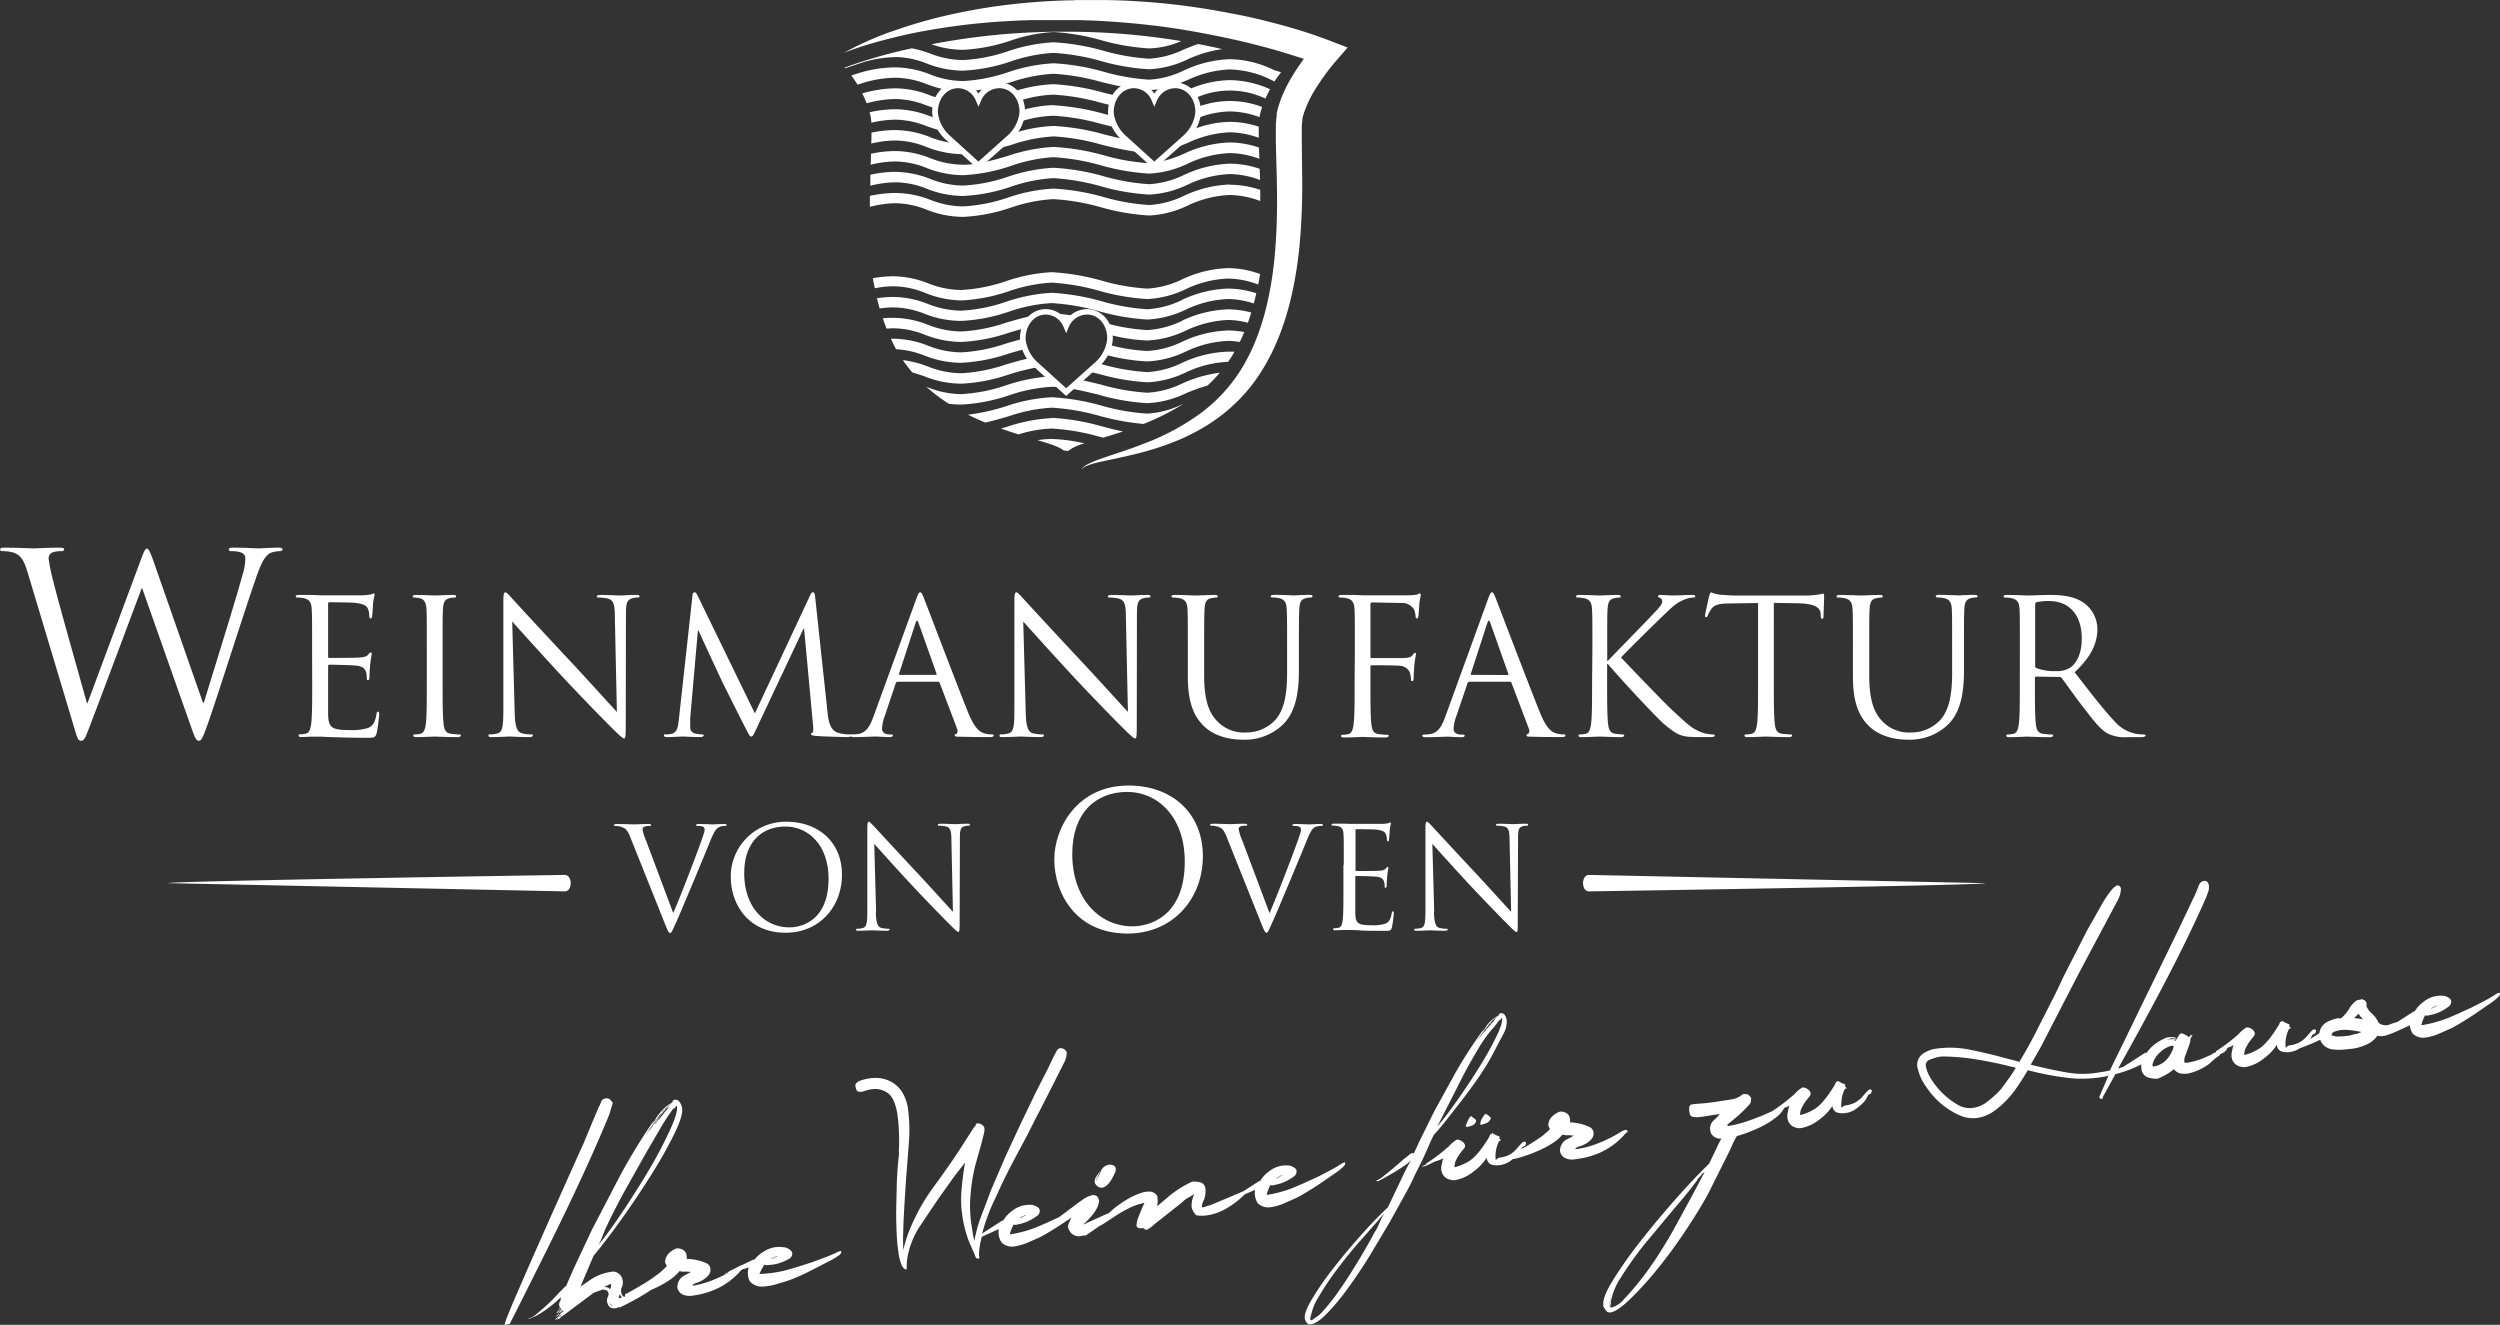 <?xml version="1.0" encoding="UTF-8"?> <svg xmlns="http://www.w3.org/2000/svg" xmlns:xlink="http://www.w3.org/1999/xlink" id="Ebene_1" data-name="Ebene 1" viewBox="0 0 488.62 258.93"><rect x="0" y="0" width="488.62" height="258.93" fill="#333333" stroke="none"/><defs><style>.cls-1{fill:none;}.cls-2{clip-path:url(#clip-path);}.cls-3{clip-path:url(#clip-path-2);}.cls-4,.cls-5{fill:#fff;}.cls-4{fill-rule:evenodd;}</style><clipPath id="clip-path" transform="translate(-196.1 -157.28)"><rect class="cls-1" width="841.89" height="595.28"></rect></clipPath><clipPath id="clip-path-2" transform="translate(-196.1 -157.28)"><rect class="cls-1" x="0.02" y="-0.01" width="841.89" height="595.29"></rect></clipPath></defs><g class="cls-2"><g class="cls-3"><path class="cls-4" d="M294.72,416.22l.18-.67c.22-.67.76-2,1.64-4.09l3.15-7.26,3.93-8.87,4.05-9.06,2.53-5.63,1.84-4.43,1.06-2.51a1.17,1.17,0,0,1,.15-.3.46.46,0,0,0,.15-.29l.29-.68c.09-.23.34-.38.74-.46a1,1,0,0,1,.87.19,3.4,3.4,0,0,1,.56.67l-.69,2.33c-5.56,13.46-12.05,26.17-18.58,39.17l-.86,1.69-1,.2" transform="translate(-196.1 -157.28)"></path></g></g><path class="cls-5" d="M366.69,211.62q.18,1,.39,2a19.22,19.22,0,0,1,3.57-.39,16.87,16.87,0,0,1,6.18,1.26A19.55,19.55,0,0,0,384,216a33.9,33.9,0,0,0,9.31-1.81,30.77,30.77,0,0,1,8.33-1.67,43.42,43.42,0,0,1,9.33,1.61,43.91,43.91,0,0,0,9.37,1.6,19.56,19.56,0,0,0,7.53-1.94,21.11,21.11,0,0,1,8.23-2.07,17.49,17.49,0,0,1,5.92,1.17c.13-.68.25-1.36.36-2.05a18.78,18.78,0,0,0-6.28-1.16,22.8,22.8,0,0,0-9,2.22,18.08,18.08,0,0,1-6.76,1.79,41.18,41.18,0,0,1-8.89-1.55,45.25,45.25,0,0,0-9.81-1.66,32.8,32.8,0,0,0-8.9,1.75,32.48,32.48,0,0,1-8.74,1.73,18,18,0,0,1-6.51-1.31,18.89,18.89,0,0,0-6.85-1.37,22.47,22.47,0,0,0-4,.39" transform="translate(-196.1 -157.28)"></path><path class="cls-5" d="M427.11,215.93a18.08,18.08,0,0,1-6.76,1.79,41.18,41.18,0,0,1-8.89-1.55,45.25,45.25,0,0,0-9.81-1.66,32.94,32.94,0,0,0-8.91,1.75A32.33,32.33,0,0,1,384,218a18.18,18.18,0,0,1-6.51-1.3,18.66,18.66,0,0,0-6.85-1.38,21.84,21.84,0,0,0-3.14.25c.16.68.34,1.35.53,2a17.91,17.91,0,0,1,2.61-.21,17.09,17.09,0,0,1,6.18,1.25A19.55,19.55,0,0,0,384,220a33.9,33.9,0,0,0,9.31-1.81,30.77,30.77,0,0,1,8.33-1.67,43.42,43.42,0,0,1,9.33,1.61,43.91,43.91,0,0,0,9.37,1.6,19.56,19.56,0,0,0,7.53-1.94,21.11,21.11,0,0,1,8.23-2.07,16.53,16.53,0,0,1,5.05.88c.18-.67.34-1.33.49-2a18.1,18.1,0,0,0-5.54-.92,22.8,22.8,0,0,0-9,2.22" transform="translate(-196.1 -157.28)"></path><path class="cls-5" d="M427.11,220a18.08,18.08,0,0,1-6.76,1.79,37.38,37.38,0,0,1-8.1-1.35,5.64,5.64,0,0,1,.75,2.27,34,34,0,0,0,7.35,1.12,19.56,19.56,0,0,0,7.53-1.94,21.11,21.11,0,0,1,8.23-2.07,15.87,15.87,0,0,1,3.89.54c.23-.65.44-1.3.65-2a17.77,17.77,0,0,0-4.54-.62,22.8,22.8,0,0,0-9,2.22" transform="translate(-196.1 -157.28)"></path><path class="cls-5" d="M398.19,218.94c-1.82.34-3.65.88-5.44,1.4a32.48,32.48,0,0,1-8.74,1.73,18,18,0,0,1-6.51-1.3,18.68,18.68,0,0,0-6.85-1.37c-.64,0-1.31,0-2,.1.22.68.46,1.34.72,2,.45,0,.88-.06,1.28-.06a17.09,17.09,0,0,1,6.18,1.25,19.51,19.51,0,0,0,7.18,1.42,33.9,33.9,0,0,0,9.31-1.81c1-.3,2-.59,3-.85a5,5,0,0,1,1.86-2.51" transform="translate(-196.1 -157.28)"></path><path class="cls-5" d="M404.4,220.85l.14,0a4.67,4.67,0,0,1,1.5-1.82,27.26,27.26,0,0,0-3.86-.45,4.54,4.54,0,0,1,2.22,2.25" transform="translate(-196.1 -157.28)"></path><path class="cls-5" d="M396,223.51c-1.1.28-2.19.6-3.27.91a32.33,32.33,0,0,1-8.73,1.73,18,18,0,0,1-6.51-1.3,18.68,18.68,0,0,0-6.85-1.37h-.42c.32.7.67,1.38,1,2.05a17.73,17.73,0,0,1,5.56,1.24,19.55,19.55,0,0,0,7.18,1.42,33.9,33.9,0,0,0,9.31-1.81c1.06-.31,2.11-.61,3.13-.88a7.06,7.06,0,0,1-.28-.89,5.46,5.46,0,0,1-.16-1.1" transform="translate(-196.1 -157.28)"></path><path class="cls-5" d="M420.35,227.92a19.56,19.56,0,0,0,7.53-1.94,21.11,21.11,0,0,1,8.23-2.07,14.21,14.21,0,0,1,2.3.2c.31-.63.6-1.27.88-1.93a17.38,17.38,0,0,0-3.18-.31,22.8,22.8,0,0,0-9,2.22,18.08,18.08,0,0,1-6.76,1.79,34.37,34.37,0,0,1-7.49-1.21,7.64,7.64,0,0,1-.77,1.92,38.19,38.19,0,0,0,8.26,1.33" transform="translate(-196.1 -157.28)"></path><path class="cls-5" d="M409,229.92l2,.48a43.29,43.29,0,0,0,9.37,1.6,19.56,19.56,0,0,0,7.53-1.94,21.1,21.1,0,0,1,8.23-2.06h0c.35-.5.69-1,1-1.55l.25-.44c-.43,0-.86,0-1.29,0a22.8,22.8,0,0,0-9,2.21,18.08,18.08,0,0,1-6.76,1.79,41.73,41.73,0,0,1-8.89-1.54l-.66-.16-.28.27" transform="translate(-196.1 -157.28)"></path><path class="cls-5" d="M397.4,227.27c-1.56.33-3.12.79-4.65,1.23a32.48,32.48,0,0,1-8.74,1.73,18,18,0,0,1-6.51-1.3,20.94,20.94,0,0,0-4.93-1.27,28.47,28.47,0,0,0,1.84,2.42c.84.22,1.62.49,2.42.77a19.51,19.51,0,0,0,7.18,1.42,33.9,33.9,0,0,0,9.31-1.81,49.3,49.3,0,0,1,5.75-1.44l-.55-.49a7.89,7.89,0,0,1-1.12-1.26" transform="translate(-196.1 -157.28)"></path><path class="cls-5" d="M411,234.48a43.29,43.29,0,0,0,9.37,1.6,19.56,19.56,0,0,0,7.53-1.94,35.07,35.07,0,0,1,4.19-1.5,29,29,0,0,0,2.43-2.52,25.59,25.59,0,0,0-7.39,2.13,18.08,18.08,0,0,1-6.76,1.79,41.73,41.73,0,0,1-8.89-1.54c-1.42-.35-2.87-.7-4.28-1l-1.93,1.71c1.85.31,3.81.79,5.73,1.25" transform="translate(-196.1 -157.28)"></path><path class="cls-5" d="M392.74,232.58a32.33,32.33,0,0,1-8.73,1.73,18,18,0,0,1-6.51-1.3l-.35-.13a34,34,0,0,0,4.36,3.3,17.34,17.34,0,0,0,2.5.17,33.9,33.9,0,0,0,9.31-1.81,31.13,31.13,0,0,1,8.33-1.66,15.62,15.62,0,0,1,1.77.1l-2.34-2.13a35.51,35.51,0,0,0-8.34,1.73" transform="translate(-196.1 -157.28)"></path><path class="cls-5" d="M420.35,238.12a41.73,41.73,0,0,1-8.89-1.54,44.65,44.65,0,0,0-9.81-1.66,32.8,32.8,0,0,0-8.9,1.75,39.61,39.61,0,0,1-7.45,1.66c1.12.57,2.25,1.07,3.37,1.54,1.56-.35,3.12-.8,4.65-1.25a31.13,31.13,0,0,1,8.33-1.66,43.36,43.36,0,0,1,9.33,1.6,48.6,48.6,0,0,0,8.62,1.58,46.74,46.74,0,0,0,7.77-3.91l-.26.1a18.08,18.08,0,0,1-6.76,1.79" transform="translate(-196.1 -157.28)"></path><path class="cls-5" d="M401.65,239a32.8,32.8,0,0,0-8.9,1.75l-1,.29c1.18.42,2.33.8,3.42,1.14a24.31,24.31,0,0,1,6.5-1.14,43.36,43.36,0,0,1,9.33,1.6l.72.18c1.2-.36,2.5-.76,3.87-1.21-1.31-.27-2.69-.61-4.11-1a44.65,44.65,0,0,0-9.81-1.66" transform="translate(-196.1 -157.28)"></path><path class="cls-5" d="M408,243.93a31.32,31.32,0,0,0-6.36-.85,18.44,18.44,0,0,0-2.75.23c2.45.73,4.29,1.31,5.07,2l.87.12a8.92,8.92,0,0,1,3.17-1.47" transform="translate(-196.1 -157.28)"></path><path class="cls-5" d="M393.69,165.2a30.75,30.75,0,0,1,8.32-1.66,43.36,43.36,0,0,1,9.33,1.6,43.29,43.29,0,0,0,9.37,1.6,16.71,16.71,0,0,0,6.26-1.43,135.45,135.45,0,0,0-22-1.83c-.24,0-.47,0-.71,0s-.46,0-.7,0a134.85,134.85,0,0,0-25.41,2.45,18.3,18.3,0,0,0,6.22,1.08,34,34,0,0,0,9.31-1.81" transform="translate(-196.1 -157.28)"></path><path class="cls-5" d="M371,168.42a17,17,0,0,1,6.17,1.25,19.61,19.61,0,0,0,7.19,1.42,34,34,0,0,0,9.31-1.81,31.06,31.06,0,0,1,8.32-1.66,43.36,43.36,0,0,1,9.33,1.6,43.29,43.29,0,0,0,9.37,1.6,19.52,19.52,0,0,0,7.53-1.94,24.49,24.49,0,0,1,6.76-2c-1.46-.34-3-.67-4.71-1-1,.33-1.9.71-2.82,1.08a18,18,0,0,1-6.76,1.79,41.83,41.83,0,0,1-8.89-1.54,44.55,44.55,0,0,0-9.81-1.66,32.8,32.8,0,0,0-8.9,1.75,32.7,32.7,0,0,1-8.73,1.72,17.92,17.92,0,0,1-6.51-1.3,26.89,26.89,0,0,0-3.5-1,98.08,98.08,0,0,0-13.2,3.78l.1.12,3.54-1.17a22.9,22.9,0,0,1,6.21-1" transform="translate(-196.1 -157.28)"></path><path class="cls-5" d="M445.15,171a20.22,20.22,0,0,0-8.67-2.15,22.81,22.81,0,0,0-9,2.21,18,18,0,0,1-6.76,1.79,41.65,41.65,0,0,1-8.88-1.54,44.73,44.73,0,0,0-9.82-1.66,32.8,32.8,0,0,0-8.9,1.75,32.7,32.7,0,0,1-8.73,1.72,17.92,17.92,0,0,1-6.51-1.3,18.93,18.93,0,0,0-6.85-1.37,24.36,24.36,0,0,0-6.7,1l-1.84.59c.38.5.79,1.1,1.22,1.79l1.11-.36a22.9,22.9,0,0,1,6.21-1,17,17,0,0,1,6.17,1.25,24.87,24.87,0,0,0,3.61,1.07,4,4,0,0,1,2.53-.87,4.08,4.08,0,0,1,2.85,1.13,27.47,27.47,0,0,0,3-.5,4.34,4.34,0,0,1,2.26-.63h.23l2.05-.59A31.13,31.13,0,0,1,402,171.7a43.36,43.36,0,0,1,9.33,1.6c1.54.37,3.09.75,4.6,1a4.17,4.17,0,0,1,4.41.56h.36a12.8,12.8,0,0,0,2.81-.32,4.27,4.27,0,0,1,2.18-.63c.84-.3,1.69-.64,2.54-1a21.33,21.33,0,0,1,8.24-2.06,19.26,19.26,0,0,1,8,2l.72.35c.48-.73.94-1.34,1.3-1.8" transform="translate(-196.1 -157.28)"></path><path class="cls-5" d="M429.65,176.48a16.21,16.21,0,0,1,13.77.07c.29-.64.6-1.25.92-1.82a19.64,19.64,0,0,0-7.86-1.79,21,21,0,0,0-8.18,1.88,4.78,4.78,0,0,1,1.35,1.66" transform="translate(-196.1 -157.28)"></path><path class="cls-5" d="M377.87,175.91a18.93,18.93,0,0,0-6.85-1.37,24.39,24.39,0,0,0-6.4,1,20.1,20.1,0,0,1,.87,1.93,22,22,0,0,1,5.53-.84,16.77,16.77,0,0,1,6.17,1.26l1.7.57a5.79,5.79,0,0,1,.58-2c-.55-.17-1.08-.36-1.6-.54" transform="translate(-196.1 -157.28)"></path><path class="cls-5" d="M402,173.74a28.45,28.45,0,0,0-7.7,1.4,5.1,5.1,0,0,1,1.17,1.79,24.62,24.62,0,0,1,6.53-1.15,43.36,43.36,0,0,1,9.33,1.6q1,.26,2,.48a5.54,5.54,0,0,1,.78-1.91l-2.31-.55a44.55,44.55,0,0,0-9.81-1.66" transform="translate(-196.1 -157.28)"></path><path class="cls-5" d="M402,177.82a24.35,24.35,0,0,0-6.12,1,5.47,5.47,0,0,1-.17,1.53,6,6,0,0,1-.2.69,24.31,24.31,0,0,1,6.49-1.14,44,44,0,0,1,9.33,1.6c.91.23,1.83.45,2.74.65a7.13,7.13,0,0,1-.69-1.8c0-.17-.07-.33-.1-.48l-1.46-.35a45.33,45.33,0,0,0-9.82-1.66" transform="translate(-196.1 -157.28)"></path><path class="cls-5" d="M377.87,180a18.93,18.93,0,0,0-6.85-1.37,23.31,23.31,0,0,0-4.95.59c.07.28.14.56.2.85a10.24,10.24,0,0,1,.14,1.2,20.85,20.85,0,0,1,4.61-.6,16.82,16.82,0,0,1,6.17,1.26,30.38,30.38,0,0,0,3,.92,7.46,7.46,0,0,1-1.11-2.45c-.4-.13-.79-.26-1.17-.4" transform="translate(-196.1 -157.28)"></path><path class="cls-5" d="M430.09,180.31a.29.29,0,0,0,0,.09,17.85,17.85,0,0,1,6.41-1.34,17.29,17.29,0,0,1,5.78,1.12s0-.08,0-.12a16,16,0,0,1,.5-1.87,17.59,17.59,0,0,0-12.59,0c0,.13,0,.26.05.38a4.58,4.58,0,0,1-.15,1.75" transform="translate(-196.1 -157.28)"></path><path class="cls-5" d="M402,181.9a28.75,28.75,0,0,0-7.79,1.43,8,8,0,0,1-.85.9L391,186.38l2.73-.77a30.78,30.78,0,0,1,8.32-1.67,43.42,43.42,0,0,1,9.33,1.61,62.69,62.69,0,0,0,7.49,1.49l-2.75-2.5c-1.36-.28-2.79-.62-4.26-1A45.15,45.15,0,0,0,402,181.9" transform="translate(-196.1 -157.28)"></path><path class="cls-5" d="M377.87,184.07A18.93,18.93,0,0,0,371,182.7a22.76,22.76,0,0,0-4.57.51c0,.65,0,1.36-.05,2.13a21,21,0,0,1,4.62-.6,16.77,16.77,0,0,1,6.17,1.26,19.82,19.82,0,0,0,7.19,1.42h.49l-2.36-2.14a20.09,20.09,0,0,1-4.64-1.2" transform="translate(-196.1 -157.28)"></path><path class="cls-5" d="M427.74,184.23l-2.29,2.05c.93-.32,1.85-.69,2.79-1.07a21.16,21.16,0,0,1,8.24-2.07,17.36,17.36,0,0,1,5.64,1.07c0-.81,0-1.53,0-2.17a18.15,18.15,0,0,0-5.63-.94,20,20,0,0,0-7.42,1.58,7.8,7.8,0,0,1-1.32,1.55" transform="translate(-196.1 -157.28)"></path><path class="cls-5" d="M421.19,189.18h-.48a41.28,41.28,0,0,1-8.89-1.55A45.15,45.15,0,0,0,402,186a32.8,32.8,0,0,0-8.9,1.75c-1.7.5-3.44,1-5.16,1.34l-.63.56-.42-.38a16.69,16.69,0,0,1-2.52.21,17.91,17.91,0,0,1-6.51-1.31,18.93,18.93,0,0,0-6.85-1.37,23.24,23.24,0,0,0-4.68.53c0,.69,0,1.4-.07,2.15a21.2,21.2,0,0,1,4.75-.64,16.82,16.82,0,0,1,6.17,1.26,19.61,19.61,0,0,0,7.19,1.42,34,34,0,0,0,9.31-1.81A30.78,30.78,0,0,1,402,188a43.42,43.42,0,0,1,9.33,1.61,43.91,43.91,0,0,0,9.37,1.6,19.52,19.52,0,0,0,7.53-1.94,21.16,21.16,0,0,1,8.24-2.07,17.13,17.13,0,0,1,5.76,1.12c0-.77-.05-1.51-.07-2.2a18.31,18.31,0,0,0-5.69-1,22.81,22.81,0,0,0-9,2.22,23.62,23.62,0,0,1-5.14,1.65l-.64.58" transform="translate(-196.1 -157.28)"></path><path class="cls-5" d="M377.19,194.16a19.61,19.61,0,0,0,7.19,1.42,34,34,0,0,0,9.31-1.81A30.78,30.78,0,0,1,402,192.1a43.61,43.61,0,0,1,9.34,1.61,43.1,43.1,0,0,0,9.36,1.6,19.52,19.52,0,0,0,7.53-1.94,21.16,21.16,0,0,1,8.24-2.07,17.54,17.54,0,0,1,5.89,1.16q0-1.12-.06-2.19a18.16,18.16,0,0,0-5.83-1,22.9,22.9,0,0,0-9,2.22,18,18,0,0,1-6.76,1.79,41.28,41.28,0,0,1-8.89-1.55,45.15,45.15,0,0,0-9.81-1.66,32.8,32.8,0,0,0-8.9,1.75,32.33,32.33,0,0,1-8.73,1.73,17.91,17.91,0,0,1-6.51-1.31,18.93,18.93,0,0,0-6.85-1.37,23.17,23.17,0,0,0-4.81.56c0,.7,0,1.41,0,2.15a21.2,21.2,0,0,1,4.86-.67,16.77,16.77,0,0,1,6.17,1.26" transform="translate(-196.1 -157.28)"></path><path class="cls-5" d="M436.48,193.34a22.81,22.81,0,0,0-9,2.22,18,18,0,0,1-6.76,1.79,41.28,41.28,0,0,1-8.89-1.55,45.15,45.15,0,0,0-9.81-1.66,32.8,32.8,0,0,0-8.9,1.75,32.33,32.33,0,0,1-8.73,1.73,17.92,17.92,0,0,1-6.51-1.3A18.72,18.72,0,0,0,371,195a23.19,23.19,0,0,0-4.89.57c0,.7,0,1.41,0,2.14A21,21,0,0,1,371,197a16.82,16.82,0,0,1,6.17,1.25,19.61,19.61,0,0,0,7.19,1.42,34,34,0,0,0,9.31-1.81,30.75,30.75,0,0,1,8.32-1.66,43.36,43.36,0,0,1,9.33,1.6,43.29,43.29,0,0,0,9.37,1.6,19.61,19.61,0,0,0,7.54-1.94,21.06,21.06,0,0,1,8.23-2.07,17.68,17.68,0,0,1,5.95,1.18c0-.74,0-1.46,0-2.18a18.58,18.58,0,0,0-5.93-1" transform="translate(-196.1 -157.28)"></path><path class="cls-5" d="M456.15,165.29l-.41-.17-.38-.14-.77-.28-1.53-.54c-1-.34-2-.67-3.06-1-2.05-.63-4.11-1.18-6.17-1.7s-4.15-1-6.24-1.4-4.18-.8-6.28-1.12q-6.31-1-12.68-1.39c-2.12-.15-4.25-.22-6.37-.26q-1.59,0-3.18,0l-2.4,0c-.33,0-.61,0-.83.06l-.63,0h-.4l-1.82.06-2.91.15-2.91.22c-1,.1-1.94.18-2.9.29a113.8,113.8,0,0,0-11.5,1.86,94.22,94.22,0,0,0-11.2,3.09,61.28,61.28,0,0,0-10.6,4.62c1.78-.72,3.6-1.32,5.44-1.86s3.68-1,5.54-1.45,3.72-.81,5.6-1.14,3.75-.62,5.63-.87,3.78-.45,5.67-.62c.94-.07,1.89-.16,2.83-.21l1.42-.09,1.42-.07c1-.06,1.9-.07,2.84-.11l2.84,0h2.85l1.41,0,.68,0c.15,0,.35,0,.62,0H406l.66,0,.76,0,1.55.05q1.55.06,3.09.15c1,.07,2.06.12,3.09.22l1.54.12,1.54.15c1,.09,2.05.22,3.08.33s2,.25,3.07.4q3.06.42,6.1,1c2,.36,4.05.78,6.06,1.21s4,.92,6,1.44,4,1.1,5.92,1.71c.83.25,1.66.52,2.47.8-.64.88-1.26,1.78-1.85,2.71s-1.2,2-1.73,3.08A22.61,22.61,0,0,0,446,178c-.1.3-.18.61-.26.92l-.11.48,0,.12,0,.14,0,.28a17.67,17.67,0,0,0-.17,1.92c0,1.19,0,2.31,0,3.42l.18,6.55c.09,4.32.1,8.61-.2,12.87-.14,2.12-.34,4.24-.64,6.34s-.7,4.17-1.19,6.22a49,49,0,0,1-1.87,6,37.23,37.23,0,0,1-2.7,5.62,31.38,31.38,0,0,1-8.31,9.19,46.83,46.83,0,0,1-11.26,6c-2,.79-4.08,1.48-6.16,2.16-1,.35-2.07.7-3.1,1.1a15.72,15.72,0,0,0-1.52.68,4.38,4.38,0,0,0-.7.45,1.85,1.85,0,0,0-.54.61,1.92,1.92,0,0,1,.61-.52,4.8,4.8,0,0,1,.73-.33,13.89,13.89,0,0,1,1.55-.48c1.05-.26,2.13-.48,3.19-.7,2.14-.46,4.29-.93,6.42-1.52a54,54,0,0,0,6.31-2.16,40.06,40.06,0,0,0,6-3.11,33.93,33.93,0,0,0,5.37-4.22,32,32,0,0,0,4.43-5.28,40.91,40.91,0,0,0,3.3-6,49.06,49.06,0,0,0,2.32-6.41,60.41,60.41,0,0,0,1.52-6.59q.6-3.33.91-6.67a132.34,132.34,0,0,0,.5-13.32l-.08-6.55c0-1.07,0-2.14,0-3.13a12.32,12.32,0,0,1,.12-1.35l0-.12v-.06l0-.08.07-.32c.06-.22.11-.43.19-.65a22.87,22.87,0,0,1,2.57-5.27c.55-.86,1.13-1.71,1.74-2.54.31-.42.63-.83.94-1.23l.49-.6.24-.29,2.61-3" transform="translate(-196.1 -157.28)"></path><path class="cls-5" d="M404.47,234.67l-6.32-5.73a8.3,8.3,0,0,1-2.51-4.21,5.44,5.44,0,0,1-.16-1.94c.27-2.95,2.37-5.09,5-5.09a4.78,4.78,0,0,1,4,2.17,4.94,4.94,0,0,1,4.08-2.17c2.63,0,4.73,2.14,5,5.09a5.08,5.08,0,0,1-.15,1.94,8.25,8.25,0,0,1-2.52,4.21m-14.33-6a4.44,4.44,0,0,0,.15,1.51,7.1,7.1,0,0,0,2.18,3.64l5.59,5.07,5.68-5.07a7.1,7.1,0,0,0,2.18-3.64,4.28,4.28,0,0,0,.14-1.52v-.05c-.21-2.38-1.85-4.12-3.91-4.12a3.91,3.91,0,0,0-3.58,2.44l-.51,1.2-.5-1.2a3.81,3.81,0,0,0-3.48-2.44c-2.06,0-3.7,1.74-3.92,4.12Z" transform="translate(-196.1 -157.28)"></path><path class="cls-5" d="M387.31,190.37,381,184.64a8.23,8.23,0,0,1-2.52-4.2,5.13,5.13,0,0,1-.15-1.95c.27-3,2.37-5.09,5-5.09a4.77,4.77,0,0,1,4,2.17,5,5,0,0,1,4.09-2.17c2.63,0,4.73,2.14,5,5.09a5.13,5.13,0,0,1-.15,1.95,8.23,8.23,0,0,1-2.52,4.2m-14.33-6a4.23,4.23,0,0,0,.14,1.51,7.08,7.08,0,0,0,2.19,3.64l5.58,5.07,5.68-5.07a7.15,7.15,0,0,0,2.19-3.64,4.28,4.28,0,0,0,.14-1.52v0c-.21-2.38-1.86-4.11-3.91-4.11a3.91,3.91,0,0,0-3.59,2.43l-.5,1.2-.51-1.2a3.78,3.78,0,0,0-3.48-2.43c-2.05,0-3.7,1.73-3.91,4.11Z" transform="translate(-196.1 -157.28)"></path><path class="cls-5" d="M421.68,190.37l-6.31-5.73a8.23,8.23,0,0,1-2.52-4.2,5.13,5.13,0,0,1-.15-1.95c.27-3,2.37-5.09,5-5.09a4.77,4.77,0,0,1,4,2.17,5,5,0,0,1,4.09-2.17c2.63,0,4.73,2.14,5,5.09a5.37,5.37,0,0,1-.15,1.95,8.23,8.23,0,0,1-2.52,4.2m-14.33-6a4.23,4.23,0,0,0,.14,1.51,7.08,7.08,0,0,0,2.19,3.64l5.58,5.07,5.68-5.07a7.15,7.15,0,0,0,2.19-3.64,4.28,4.28,0,0,0,.14-1.52v0c-.21-2.38-1.86-4.11-3.91-4.11a3.92,3.92,0,0,0-3.59,2.43l-.5,1.2-.51-1.2a3.79,3.79,0,0,0-3.48-2.43c-2.05,0-3.7,1.73-3.91,4.11Z" transform="translate(-196.1 -157.28)"></path><path class="cls-5" d="M235.76,294.61h.2c1.32-4.51,5.83-18.72,7.55-25a11,11,0,0,0,.54-3.14c0-.88-.54-1.47-2.8-1.47-.24,0-.44-.14-.44-.34s.25-.34.83-.34c2.5,0,4.56.14,5,.14s2.45-.14,4-.14c.44,0,.68.1.68.29s-.15.39-.44.39a6.3,6.3,0,0,0-1.67.25c-1.47.54-2.25,2.6-3.18,5.29-2.16,6.23-7.11,21.81-9,27.31-1.28,3.62-1.52,4.21-2.06,4.21s-.79-.63-1.47-2.55l-9.61-27.25h-.1c-1.76,4.7-8.48,22.65-10.24,27.2-.79,2.06-1,2.6-1.62,2.6s-.74-.54-1.72-3.87l-8.72-29.07c-.79-2.6-1.42-3.33-2.7-3.82a7.89,7.89,0,0,0-2.21-.3c-.24,0-.44-.05-.44-.34s.3-.34.79-.34c2.55,0,5.24.14,5.78.14s2.6-.14,5.05-.14c.69,0,.88.14.88.34s-.24.34-.49.34a4.7,4.7,0,0,0-1.91.3,1.28,1.28,0,0,0-.64,1.17,38.54,38.54,0,0,0,.94,4.51c.73,3.14,5.83,21.13,6.56,23.73h.1l10.4-27.94c.73-2,.93-2.26,1.22-2.26s.64.64,1.23,2.31" transform="translate(-196.1 -157.28)"></path><path class="cls-5" d="M257.1,284.22c0-5.74,0-6.76-.08-7.94s-.36-1.84-1.58-2.09a6.24,6.24,0,0,0-1.25-.12c-.14,0-.29-.07-.29-.22s.19-.29.59-.29c.84,0,1.84,0,2.65,0l1.5.07c.26,0,7.57,0,8.42,0a9.48,9.48,0,0,0,1.58-.19c.18,0,.33-.18.51-.18s.15.15.15.33-.19.7-.3,1.73c0,.36-.11,2-.18,2.42,0,.18-.11.41-.26.41s-.29-.19-.29-.48a4.06,4.06,0,0,0-.22-1.33c-.26-.58-.63-1-2.61-1.24-.63-.08-4.63-.11-5-.11-.14,0-.21.11-.21.36V285.5c0,.26,0,.37.21.37.48,0,5,0,5.85-.07s1.39-.15,1.72-.52.41-.48.56-.48.18.08.18.3-.18.84-.29,2.06c-.08.73-.15,2.09-.15,2.35s0,.7-.26.7-.26-.15-.26-.33a4,4,0,0,0-.14-1.22c-.15-.51-.48-1.14-1.91-1.29-1-.1-4.63-.18-5.26-.18a.23.23,0,0,0-.25.26v3.24c0,1.24,0,5.51,0,6.28.1,2.53.66,3,4.26,3a10.6,10.6,0,0,0,3.52-.4c1-.41,1.4-1.14,1.66-2.65.07-.41.14-.55.33-.55s.22.29.22.55-.3,2.79-.48,3.56c-.26,1-.55,1-2,1-2.76,0-4.78-.08-6.21-.11s-2.32-.11-2.87-.11c-.07,0-.7,0-1.47,0s-1.58.07-2.13.07c-.4,0-.59-.07-.59-.3s.08-.22.3-.22a5.92,5.92,0,0,0,1.1-.14c.73-.15.92-1,1.06-2,.19-1.55.19-4.45.19-8" transform="translate(-196.1 -157.28)"></path><path class="cls-5" d="M282.61,290.69c0,3.52,0,6.42.18,8,.11,1.06.33,1.87,1.44,2,.51.07,1.32.14,1.65.14s.29.12.29.22-.18.3-.58.3c-2,0-4.34-.11-4.52-.11s-2.5.11-3.61.11c-.4,0-.58-.07-.58-.3s.07-.22.29-.22a5.92,5.92,0,0,0,1.1-.14c.74-.15.92-1,1.07-2,.18-1.55.18-4.45.18-8v-6.47c0-5.74,0-6.76-.07-7.94s-.44-1.87-1.25-2.06a4.89,4.89,0,0,0-1.14-.15c-.15,0-.29-.07-.29-.22s.18-.29.58-.29c1.22,0,3.53.11,3.72.11s2.49-.11,3.6-.11c.4,0,.58.08.58.29s-.14.22-.29.22a5,5,0,0,0-.92.12c-1,.18-1.28.81-1.36,2.09s-.07,2.2-.07,7.94" transform="translate(-196.1 -157.28)"></path><path class="cls-5" d="M296.69,296.34c.07,3,.44,4,1.43,4.26a7.74,7.74,0,0,0,1.84.22c.18,0,.29.08.29.22s-.22.3-.66.3c-2.09,0-3.56-.11-3.89-.11s-1.88.11-3.53.11c-.37,0-.59,0-.59-.3s.11-.22.3-.22a5,5,0,0,0,1.5-.22c.92-.25,1.1-1.32,1.1-4.66l0-21.06c0-1.43.11-1.83.4-1.83s.92.8,1.29,1.17c.55.63,6,6.54,11.69,12.61,3.63,3.89,7.64,8.37,8.81,9.59l-.4-18.67c0-2.39-.29-3.2-1.43-3.49a9.75,9.75,0,0,0-1.8-.19c-.26,0-.3-.11-.3-.25s.3-.26.74-.26c1.65,0,3.41.11,3.82.11s1.61-.11,3.12-.11c.4,0,.66,0,.66.26s-.14.25-.4.25a3,3,0,0,0-.88.12c-1.22.25-1.36,1.06-1.36,3.27L318.4,299c0,2.42-.07,2.6-.33,2.6s-.73-.4-2.68-2.35c-.4-.36-5.7-5.76-9.59-9.95-4.26-4.6-8.41-9.23-9.59-10.55" transform="translate(-196.1 -157.28)"></path><path class="cls-5" d="M357.85,296.6c.14,1.32.4,3.38,2,3.89a8,8,0,0,0,2.39.33c.18,0,.29,0,.29.19s-.33.33-.77.33c-.81,0-4.78-.11-6.14-.22-.84-.08-1-.18-1-.37s.07-.22.25-.26.22-.66.15-1.32l-1.76-19h-.12l-9,19.11c-.77,1.62-.88,1.95-1.21,1.95s-.44-.37-1.14-1.69c-.95-1.8-4.11-8.16-4.3-8.53-.33-.66-4.44-9.48-4.85-10.47h-.14L331,297.63c0,.58,0,1.25,0,1.87a1.17,1.17,0,0,0,.95,1.14,6.55,6.55,0,0,0,1.4.18c.15,0,.3.08.3.19s-.22.33-.67.33c-1.36,0-3.12-.11-3.41-.11s-2.1.11-3.09.11c-.37,0-.62-.07-.62-.33s.18-.19.36-.19a4.68,4.68,0,0,0,1.1-.11c1.22-.22,1.33-1.65,1.48-3l2.64-24c0-.41.18-.66.4-.66s.37.14.56.55l11.24,23.11,10.8-23.07c.15-.34.3-.59.55-.59s.37.29.44,1" transform="translate(-196.1 -157.28)"></path><path class="cls-5" d="M375.13,274.48c.44-1.21.59-1.43.81-1.43s.37.18.81,1.32c.55,1.4,6.32,16.57,8.56,22.15,1.32,3.27,2.39,3.86,3.16,4.08a4.55,4.55,0,0,0,1.47.22c.22,0,.37,0,.37.22s-.33.3-.74.3-3.23,0-5.76-.07c-.7,0-1.11,0-1.11-.26s.11-.22.26-.26.44-.4.22-1l-3.42-9a.31.31,0,0,0-.33-.22h-7.9a.38.38,0,0,0-.36.29L369,297.3a7.71,7.71,0,0,0-.51,2.46c0,.73.77,1.06,1.39,1.06h.37c.26,0,.37.08.37.22s-.22.3-.55.3c-.88,0-2.47-.11-2.87-.11s-2.42.11-4.15.11c-.48,0-.7-.07-.7-.3s.15-.22.33-.22a10.27,10.27,0,0,0,1.07-.07c1.69-.22,2.42-1.62,3.08-3.45M379,289.18c.18,0,.18-.11.14-.26L375.61,279c-.18-.55-.37-.55-.55,0l-3.23,9.92c-.08.18,0,.26.11.26Z" transform="translate(-196.1 -157.28)"></path><path class="cls-5" d="M396.57,296.34c.07,3,.44,4,1.43,4.26a7.74,7.74,0,0,0,1.84.22c.18,0,.29.08.29.22s-.22.3-.66.3c-2.09,0-3.56-.11-3.89-.11s-1.88.11-3.53.11c-.37,0-.59,0-.59-.3s.11-.22.29-.22a5,5,0,0,0,1.51-.22c.92-.25,1.1-1.32,1.1-4.66l0-21.06c0-1.43.11-1.83.4-1.83s.92.8,1.29,1.17c.55.63,6,6.54,11.68,12.61,3.64,3.89,7.65,8.37,8.82,9.59l-.4-18.67c0-2.39-.3-3.2-1.44-3.49a9.58,9.58,0,0,0-1.79-.19c-.26,0-.3-.11-.3-.25s.3-.26.74-.26c1.65,0,3.41.11,3.81.11s1.62-.11,3.13-.11c.4,0,.66,0,.66.26s-.15.25-.41.25a3,3,0,0,0-.88.12c-1.21.25-1.36,1.06-1.36,3.27L418.28,299c0,2.42-.07,2.6-.33,2.6s-.74-.4-2.68-2.35c-.4-.36-5.7-5.76-9.59-9.95-4.26-4.6-8.41-9.23-9.59-10.55" transform="translate(-196.1 -157.28)"></path><path class="cls-5" d="M428.26,284.22c0-5.74,0-6.76-.07-7.94s-.37-1.84-1.59-2.09a6.24,6.24,0,0,0-1.25-.12c-.14,0-.29-.07-.29-.22s.19-.29.59-.29c1.65,0,3.89.11,4.23.11s2.53-.11,3.63-.11c.41,0,.59.08.59.29s-.15.22-.29.22a5,5,0,0,0-.92.12c-1,.14-1.29.81-1.36,2.09s-.08,2.2-.08,7.94v5.14c0,5.29,1.18,7.57,2.76,9.08a7.19,7.19,0,0,0,5.54,2,7.73,7.73,0,0,0,5.78-2.65c1.69-2.09,2.13-5.22,2.13-9v-4.59c0-5.74,0-6.76-.08-7.94s-.36-1.84-1.58-2.09a6.28,6.28,0,0,0-1.24-.12c-.15,0-.3-.07-.3-.22s.18-.29.59-.29c1.65,0,3.67.11,3.89.11s2-.11,3.09-.11c.4,0,.59.08.59.29s-.15.22-.3.22a5.23,5.23,0,0,0-.92.12c-1,.22-1.28.81-1.35,2.09s-.08,2.2-.08,7.94v3.93c0,4-.44,8.37-3.38,11a10.76,10.76,0,0,1-7.57,2.72c-1.25,0-5-.14-7.57-2.61-1.8-1.72-3.19-4.29-3.19-9.66" transform="translate(-196.1 -157.28)"></path><path class="cls-5" d="M460.9,284.22c0-5.74,0-6.76-.07-7.94s-.37-1.84-1.59-2.09a6.21,6.21,0,0,0-1.24-.12c-.15,0-.3-.07-.3-.22s.19-.29.59-.29c.85,0,1.84,0,2.64,0l1.51.07c.73,0,8.2,0,9,0a8.28,8.28,0,0,0,1.62-.15c.22-.07.36-.22.51-.22s.22.15.22.33-.18.7-.29,1.73c0,.36-.11,2-.19,2.42,0,.18-.1.41-.29.41s-.25-.19-.25-.45a4,4,0,0,0-.34-1.39,2.8,2.8,0,0,0-2.5-1.18l-5.65-.11c-.23,0-.33.11-.33.41v10.14c0,.22,0,.33.26.33l4.7,0c.62,0,1.14,0,1.65,0,.88-.07,1.36-.18,1.69-.66.14-.18.26-.37.4-.37s.19.11.19.3-.19.84-.3,2.06c-.07.73-.15,2.2-.15,2.46s0,.7-.25.7-.26-.15-.26-.33a6.24,6.24,0,0,0-.22-1.33,2.23,2.23,0,0,0-1.91-1.32c-.91-.11-4.92-.11-5.54-.11-.19,0-.26.07-.26.33v3.13c0,3.52,0,6.42.18,8,.11,1.06.33,1.87,1.43,2,.52.07,1.33.14,1.65.14s.3.12.3.22-.18.3-.59.3c-2,0-4.33-.11-4.52-.11s-2.5.11-3.6.11c-.4,0-.59-.07-.59-.3s.08-.22.29-.22a5.91,5.91,0,0,0,1.11-.14c.74-.15.92-1,1.06-2,.19-1.55.19-4.45.19-8" transform="translate(-196.1 -157.28)"></path><path class="cls-5" d="M486.89,274.48c.44-1.21.58-1.43.8-1.43s.38.18.81,1.32c.55,1.4,6.32,16.57,8.57,22.15,1.32,3.27,2.38,3.86,3.15,4.08a4.64,4.64,0,0,0,1.48.22c.21,0,.36,0,.36.22s-.33.3-.73.3-3.24,0-5.78-.07c-.69,0-1.09,0-1.09-.26s.11-.22.25-.26.45-.4.22-1l-3.41-9a.32.32,0,0,0-.33-.22h-7.9a.38.38,0,0,0-.37.29l-2.21,6.51a7.71,7.71,0,0,0-.51,2.46c0,.73.77,1.06,1.39,1.06H482c.26,0,.37.08.37.22s-.22.3-.55.3c-.89,0-2.46-.11-2.87-.11s-2.42.11-4.15.11c-.48,0-.7-.07-.7-.3s.15-.22.33-.22a10.1,10.1,0,0,0,1.07-.07c1.69-.22,2.43-1.62,3.09-3.45m12.16-8.12c.18,0,.18-.11.14-.26L487.37,279c-.19-.55-.37-.55-.56,0l-3.23,9.92c-.07.18,0,.26.11.26Z" transform="translate(-196.1 -157.28)"></path><path class="cls-5" d="M507.33,284.22c0-5.74,0-6.76-.08-7.94s-.36-1.84-1.58-2.09a6.28,6.28,0,0,0-1.24-.12c-.15,0-.3-.07-.3-.22s.18-.29.59-.29c1.65,0,3.82.11,4,.11s2.46-.11,3.56-.11c.41,0,.59.08.59.29s-.15.22-.29.22a5,5,0,0,0-.92.12c-1,.18-1.28.81-1.36,2.09s-.07,2.2-.07,7.94v2.2h.15c.62-.7,7.27-7.46,8.59-8.89,1-1.07,2-2,2-2.65a.73.73,0,0,0-.48-.77c-.19-.07-.34-.15-.34-.29s.19-.26.45-.26c.74,0,1.87.11,2.76.11.17,0,2.6-.11,3.52-.11.41,0,.55.08.55.26s-.07.25-.36.25a5.42,5.42,0,0,0-2.06.52c-1.51.66-2.32,1.58-4,3.16-.92.88-7.31,7.13-8.08,8.05,1,1.06,8.59,9,10.1,10.36,3.08,2.86,3.71,3.45,5.47,4.19a6.83,6.83,0,0,0,2.28.47c.26,0,.48.08.48.22s-.19.3-.81.3h-1.87c-1,0-1.73,0-2.54-.07-1.94-.19-2.86-1-4.44-2.25s-9.44-9.77-11.21-11.94h-.18v3.61c0,3.52,0,6.42.18,8,.11,1.06.33,1.87,1.43,2a13.47,13.47,0,0,0,1.44.14c.22,0,.29.12.29.22s-.18.3-.59.3c-1.8,0-3.93-.11-4.22-.11s-2.43.11-3.53.11c-.4,0-.59-.07-.59-.3s.07-.22.29-.22a6,6,0,0,0,1.11-.14c.74-.15.92-1,1.06-2,.19-1.55.19-4.45.19-8" transform="translate(-196.1 -157.28)"></path><path class="cls-5" d="M542.79,290.69c0,3.52,0,6.42.19,8,.11,1.06.33,1.87,1.43,2,.52.07,1.33.14,1.66.14s.29.12.29.22-.18.3-.59.3c-2,0-4.33-.11-4.52-.11s-2.49.11-3.6.11c-.4,0-.58-.07-.58-.3s.07-.22.29-.22a5.92,5.92,0,0,0,1.1-.14c.74-.15.92-1,1.07-2,.18-1.55.18-4.45.18-8V275.14l-5.44.08c-2.27,0-3.16.29-3.74,1.17a6.29,6.29,0,0,0-.63,1.14c-.11.29-.22.37-.37.37s-.18-.11-.18-.33.73-3.53.81-3.82.22-.7.37-.7a6.52,6.52,0,0,0,1.61.44c1.07.11,2.46.18,2.9.18h13.78a14.79,14.79,0,0,0,2.61-.18c.55-.07.88-.19,1-.19s.19.23.19.45c0,1.1-.12,3.63-.12,4s-.1.48-.26.48-.25-.11-.29-.63l0-.41c-.12-1.1-1-1.94-4.53-2l-4.63-.08" transform="translate(-196.1 -157.28)"></path><path class="cls-5" d="M558.25,284.22c0-5.74,0-6.76-.08-7.94s-.37-1.84-1.58-2.09a6.31,6.31,0,0,0-1.25-.12c-.15,0-.3-.07-.3-.22s.19-.29.59-.29c1.66,0,3.9.11,4.23.11s2.54-.11,3.64-.11c.4,0,.58.08.58.29s-.14.22-.29.22a4.93,4.93,0,0,0-.91.12c-1,.14-1.3.81-1.37,2.09s-.07,2.2-.07,7.94v5.14c0,5.29,1.18,7.57,2.75,9.08a7.21,7.21,0,0,0,5.55,2,7.72,7.72,0,0,0,5.77-2.65c1.69-2.09,2.13-5.22,2.13-9v-4.59c0-5.74,0-6.76-.07-7.94s-.37-1.84-1.58-2.09a6.39,6.39,0,0,0-1.25-.12c-.15,0-.3-.07-.3-.22s.19-.29.6-.29c1.64,0,3.67.11,3.89.11s2-.11,3.08-.11c.41,0,.59.08.59.29s-.14.22-.3.22a5,5,0,0,0-.91.12c-1,.22-1.29.81-1.36,2.09s-.07,2.2-.07,7.94v3.93c0,4-.44,8.37-3.38,11a10.78,10.78,0,0,1-7.57,2.72c-1.25,0-5-.14-7.57-2.61-1.8-1.72-3.19-4.29-3.19-9.66" transform="translate(-196.1 -157.28)"></path><path class="cls-5" d="M590.88,284.22c0-5.74,0-6.76-.07-7.94s-.36-1.84-1.58-2.09a6.39,6.39,0,0,0-1.25-.12c-.15,0-.29-.07-.29-.22s.18-.29.59-.29c1.65,0,4,.11,4.15.11.4,0,3.19-.11,4.33-.11,2.32,0,4.78.22,6.72,1.62a6.39,6.39,0,0,1,2.55,5c0,2.72-1.15,5.44-4.45,8.49,3,3.86,5.51,7.13,7.64,9.41a7.57,7.57,0,0,0,4.48,2.64,8.82,8.82,0,0,0,1.43.11c.19,0,.33.12.33.22s-.21.3-.87.3H612a7.54,7.54,0,0,1-3.93-.7c-1.58-.85-2.86-2.65-5-5.4-1.54-2-3.27-4.48-4-5.44a.59.59,0,0,0-.48-.22l-4.52-.07c-.18,0-.25.11-.25.29v.89c0,3.52,0,6.42.17,8,.12,1.06.34,1.87,1.44,2,.52.07,1.32.14,1.65.14s.3.12.3.22-.19.3-.59.3c-2,0-4.34-.11-4.52-.11s-2.35.11-3.45.11c-.41,0-.59-.07-.59-.3s.07-.22.29-.22a5.92,5.92,0,0,0,1.1-.14c.74-.15.92-1,1.07-2,.18-1.55.18-4.45.18-8m3-3.28a.47.47,0,0,0,.25.44,10.13,10.13,0,0,0,3.86.59,4.77,4.77,0,0,0,2.76-.7c1.28-.88,2.24-2.86,2.24-5.65,0-4.6-2.43-7.35-6.36-7.35a11.06,11.06,0,0,0-2.46.22.43.43,0,0,0-.29.44Z" transform="translate(-196.1 -157.28)"></path><path class="cls-5" d="M327.65,335.82c1.61-3.71,5.31-13.37,5.92-15.36a3.87,3.87,0,0,0,.25-1,.66.66,0,0,0-.36-.63,3.2,3.2,0,0,0-1-.12c-.16,0-.3,0-.3-.16s.16-.22.61-.22c1.1,0,2.38.08,2.71.08.16,0,1.35-.08,2.16-.08.3,0,.47.05.47.19s-.12.19-.34.19a2.43,2.43,0,0,0-1.32.34c-.36.24-.78.72-1.53,2.6-.3.77-1.68,4.09-3.1,7.49-1.68,4-2.93,7-3.56,8.39-.78,1.66-.89,2.1-1.17,2.1s-.46-.39-1-1.72l-6.78-16.95c-.61-1.55-1-1.86-2-2.13a4,4,0,0,0-1-.12c-.17,0-.22-.08-.22-.19s.27-.19.72-.19c1.32,0,2.9.08,3.23.08s1.52-.08,2.58-.08c.49,0,.74.05.74.19s-.08.19-.27.19a3.18,3.18,0,0,0-1.05.14.55.55,0,0,0-.36.56,10.75,10.75,0,0,0,.74,2.29l5.31,14.17" transform="translate(-196.1 -157.28)"></path><path class="cls-5" d="M349.79,317.89c6.22,0,10.87,3.93,10.87,10.37,0,6.2-4.37,11.32-11,11.32-7.58,0-10.73-5.89-10.73-10.87a10.71,10.71,0,0,1,10.9-10.82m.58,20.64c2.49,0,7.63-1.44,7.63-9.49,0-6.64-4-10.21-8.41-10.21-4.61,0-8.07,3-8.07,9.1C341.52,334.38,345.39,338.53,350.37,338.53Z" transform="translate(-196.1 -157.28)"></path><path class="cls-5" d="M367.28,335.43c.05,2.27.33,3,1.08,3.21a5.84,5.84,0,0,0,1.38.16c.14,0,.22.06.22.17s-.17.22-.5.22c-1.57,0-2.68-.08-2.93-.08s-1.41.08-2.65.08c-.28,0-.45,0-.45-.22s.09-.17.22-.17a3.89,3.89,0,0,0,1.14-.16c.69-.2.83-1,.83-3.52l0-15.85c0-1.08.08-1.38.3-1.38s.69.61,1,.89c.41.46,4.54,4.92,8.8,9.48,2.74,2.94,5.75,6.31,6.63,7.22l-.3-14.05c0-1.8-.22-2.41-1.08-2.63a7.45,7.45,0,0,0-1.35-.14c-.2,0-.22-.08-.22-.19s.22-.19.55-.19c1.24,0,2.57.08,2.88.08s1.21-.08,2.35-.08c.3,0,.49,0,.49.19s-.11.19-.3.19a2.22,2.22,0,0,0-.66.09c-.92.19-1,.8-1,2.46l-.05,16.21c0,1.83-.06,2-.25,2s-.55-.31-2-1.78c-.3-.27-4.29-4.34-7.22-7.49-3.21-3.46-6.34-6.95-7.22-7.94l.36,13.25" transform="translate(-196.1 -157.28)"></path><path class="cls-5" d="M416.7,310.81c8.3,0,14.5,5.24,14.5,13.84,0,8.26-5.83,15.09-14.72,15.09-10.11,0-14.32-7.86-14.32-14.5,0-6,4.36-14.43,14.54-14.43m.77,27.52c3.32,0,10.19-1.92,10.19-12.65,0-8.86-5.39-13.62-11.22-13.62-6.16,0-10.77,4.06-10.77,12.14C405.67,332.8,410.83,338.33,417.47,338.33Z" transform="translate(-196.1 -157.28)"></path><path class="cls-5" d="M444.21,335.82c1.6-3.71,5.31-13.37,5.92-15.36a3.87,3.87,0,0,0,.25-1,.68.68,0,0,0-.36-.63,3.23,3.23,0,0,0-1-.12c-.17,0-.31,0-.31-.16s.17-.22.61-.22c1.11,0,2.38.08,2.71.08.17,0,1.36-.08,2.16-.08.31,0,.47.05.47.19s-.11.19-.33.19A2.46,2.46,0,0,0,453,319c-.36.24-.77.72-1.52,2.6-.3.77-1.69,4.09-3.1,7.49-1.69,4-2.93,7-3.57,8.39-.77,1.66-.88,2.1-1.16,2.1s-.47-.39-1-1.72l-6.78-16.95c-.61-1.55-1-1.86-2-2.13a3.94,3.94,0,0,0-1.05-.12c-.16,0-.22-.08-.22-.19s.28-.19.72-.19c1.33,0,2.91.08,3.24.08s1.52-.08,2.57-.08c.5,0,.75.05.75.19s-.09.19-.28.19a3.25,3.25,0,0,0-1.05.14.57.57,0,0,0-.36.56,10.38,10.38,0,0,0,.75,2.29l5.31,14.17" transform="translate(-196.1 -157.28)"></path><path class="cls-5" d="M458.74,326.3c0-4.32,0-5.09-.06-6s-.27-1.38-1.19-1.57a4.76,4.76,0,0,0-.94-.09c-.11,0-.22-.05-.22-.16s.14-.22.44-.22c.64,0,1.39,0,2,0l1.14.05c.19,0,5.7,0,6.33,0a6.09,6.09,0,0,0,1.19-.14c.14,0,.25-.13.39-.13s.11.11.11.25-.14.52-.22,1.3c0,.27-.08,1.49-.14,1.82,0,.14-.08.31-.19.31s-.22-.14-.22-.36a2.94,2.94,0,0,0-.17-1c-.19-.44-.47-.77-2-.94-.47-.06-3.49-.08-3.79-.08-.11,0-.17.08-.17.27v7.64c0,.19,0,.27.17.27.36,0,3.76,0,4.4-.05s1.05-.11,1.3-.39.3-.36.41-.36.14.06.14.22-.14.64-.22,1.55c-.06.56-.11,1.58-.11,1.77s0,.53-.2.53-.19-.11-.19-.25a2.81,2.81,0,0,0-.11-.91c-.11-.39-.36-.86-1.44-1-.75-.08-3.49-.14-4-.14a.17.17,0,0,0-.19.19v2.44c0,.94,0,4.15,0,4.73.08,1.91.5,2.27,3.21,2.27a7.82,7.82,0,0,0,2.66-.31c.71-.3,1.05-.85,1.24-2,.06-.3.11-.41.25-.41s.16.22.16.41a26.28,26.28,0,0,1-.35,2.69c-.2.71-.42.71-1.5.71-2.07,0-3.59,0-4.67-.08s-1.75-.08-2.16-.08c-.06,0-.53,0-1.11,0s-1.19.05-1.6.05-.44-.05-.44-.22.05-.17.22-.17a4,4,0,0,0,.83-.11c.55-.11.69-.71.8-1.52.14-1.16.14-3.35.14-6V326.3" transform="translate(-196.1 -157.28)"></path><path class="cls-5" d="M476.36,335.43c.06,2.27.34,3,1.08,3.21a6,6,0,0,0,1.39.16c.13,0,.22.06.22.17s-.17.22-.5.22c-1.58,0-2.68-.08-2.93-.08s-1.41.08-2.66.08c-.28,0-.44,0-.44-.22s.08-.17.22-.17a3.83,3.83,0,0,0,1.13-.16c.7-.2.83-1,.83-3.52l0-15.85c0-1.08.08-1.38.31-1.38s.69.61,1,.89c.42.46,4.54,4.92,8.8,9.48,2.74,2.94,5.75,6.31,6.64,7.22l-.31-14.05c0-1.8-.21-2.41-1.07-2.63a7.54,7.54,0,0,0-1.36-.14c-.19,0-.22-.08-.22-.19s.22-.19.55-.19c1.25,0,2.58.08,2.88.08s1.22-.08,2.35-.08c.31,0,.5,0,.5.19s-.11.19-.3.19a2.28,2.28,0,0,0-.67.09c-.91.19-1,.8-1,2.46l-.06,16.21c0,1.83,0,2-.25,2s-.55-.31-2-1.78c-.3-.27-4.28-4.34-7.22-7.49-3.21-3.46-6.33-6.95-7.22-7.94l.36,13.25" transform="translate(-196.1 -157.28)"></path><path class="cls-4" d="M306.55,328.28a1,1,0,0,1,.77.47,2.06,2.06,0,0,1,.32,1.14,2,2,0,0,1-.32,1.14,1,1,0,0,1-.77.47L229,329.89c0-.42,77.51-1.61,77.51-1.61" transform="translate(-196.1 -157.28)"></path><path class="cls-4" d="M506.59,331.5a1,1,0,0,1-.77-.47,2.09,2.09,0,0,1-.32-1.14,2.14,2.14,0,0,1,.32-1.14,1,1,0,0,1,.77-.47l77.52,1.61c0,.43-77.52,1.61-77.52,1.61" transform="translate(-196.1 -157.28)"></path><g class="cls-2"><g class="cls-3"><path class="cls-4" d="M672.05,353.9l0,.11a1.56,1.56,0,0,0-.84.47l.63-.32.63-.33-.44.07m-14.95,1.53-.89.82c.23,0,.5.07.8.1a8.27,8.27,0,0,1,1,.18A5.53,5.53,0,0,1,657.1,355.43Zm-1.61,4.22a5.84,5.84,0,0,1,1.09-.29,2.78,2.78,0,0,0,1.07-.39,24.5,24.5,0,0,0-2.61-.39,8.14,8.14,0,0,0-1.2,0l-.11,0a7.32,7.32,0,0,0-1.25.31c-.47.14-.68.4-.62.77l.11,0a2.9,2.9,0,0,0,1.39.19A15.89,15.89,0,0,0,655.49,359.65Zm-34.78.86-.22,0a1.82,1.82,0,0,1,.7.12l.11,0,.13.1a.32.32,0,0,1,.07-.24l-.46,0,0,.11Zm-3.9,4.8.07.44a4.44,4.44,0,0,0,2-.76,5,5,0,0,0,1.22-1.27,6.9,6.9,0,0,0,.66-1.23,2.32,2.32,0,0,0,.18-.65c0-.15-.15-.21-.37-.17a4.78,4.78,0,0,0-2.14,1.18A4.61,4.61,0,0,0,616.81,365.31Zm-29.43,4.62,1.41-1.93a22.86,22.86,0,0,0,1.3-2,3.25,3.25,0,0,0-.84-.23q-3-.79-6.62-1.39a43.93,43.93,0,0,0-7-.62,9,9,0,0,0-2.28.62,1.14,1.14,0,0,0-.83,1.29,7.15,7.15,0,0,0,1,2.44,15.11,15.11,0,0,0,2.22,2.79,14.57,14.57,0,0,0,2.91,2.24,4.67,4.67,0,0,0,3.15.67,6,6,0,0,0,2.92-1.35A18.59,18.59,0,0,0,587.38,369.93Zm36.91-9.75s0-.05,0-.08l.08-.16v.11Zm-.16.82v0l.05,0Zm-.07-.1.11,0,0,.08Zm-3.49-.59h0Zm-49.64,5.81a2.65,2.65,0,0,1,.87-2.78,6,6,0,0,1,2.66-1.09,19.56,19.56,0,0,1,7,.26q3.69.76,7,1.69l1.21.31c.37.09.75.19,1.12.31q1.94-3.17,3.67-6.66l3.27-6.42.91-1.89.84-1.79,4.57-8.95,3-5.3a20.42,20.42,0,0,1,1.79-2.61,3.15,3.15,0,0,1,1.07-.88.66.66,0,0,1,.42.11.77.77,0,0,1,.32.58,5.14,5.14,0,0,1-.74,2.44l-2.81,5.28-4.76,8.94-7.26,14.07-1,1.77L593,365.37q3.74.94,6.86,1.49a18,18,0,0,0,5.93.11l1.49-.23a9.24,9.24,0,0,0,1.3-.29h-.09l2.52-5.14,3-6.19,4.05-8.29,3.77-7.76,2.8-5.9a24.75,24.75,0,0,0,1.22-2.83,1.51,1.51,0,0,1,.21-.39,1.06,1.06,0,0,1,.73-.47.73.73,0,0,1,.75.2,1.28,1.28,0,0,1,.27.62,1.2,1.2,0,0,1,0,.54.16.16,0,0,1,0,.14.2.2,0,0,0,0,.14v.09c-.12.37-.29.86-.53,1.47l-1,2.25c-4,8.8-8.55,17.33-13.2,25.79l-3,5.4,1-.32,4.32-2.78-.1.12h.11V363l.23.07a7.85,7.85,0,0,1,2.17-2.09,10.8,10.8,0,0,1,1.68-.88,4.33,4.33,0,0,1,1.35-.1l.11,0h.11a1.8,1.8,0,0,1,.49.26l-.57,0a1.5,1.5,0,0,0-.68,0l-.87.25.67-.11h.11l.22,0h.15a2.72,2.72,0,0,1,.75,0l.22,0c.34-.73.62-1.12.84-1.15s.83.21,1.59.77a.48.48,0,0,1,.3-.38l.08-.13,0,.12h.06l-.1.13,0,.11.17-.37.13.1-.26.49a.34.34,0,0,0-.08.16l-.09.21c0,.15,0,.22,0,.23s0,.08,0,.23l-.09.13,0,.11h0l-.43,1.2c-.11.32-.25.72-.44,1.2a2.46,2.46,0,0,0-.2,1.28q0,.22.48.15a13.45,13.45,0,0,0,3-.8c.74-.31,1.4-.6,2-.88l-.14,0,.63-.32.11,0,.09-.13v-.11a33.68,33.68,0,0,0,4.41-3.35,7.1,7.1,0,0,1,1.55-1.31,1.48,1.48,0,0,1,1,.29,1.23,1.23,0,0,1,.63.81.93.93,0,0,1-.28.73c-.22.26-.46.56-.71.9a8.7,8.7,0,0,0-.72,1.19,3.06,3.06,0,0,0-.34,1.47,9.45,9.45,0,0,0,2.66-1.1c1.19-.63,2.56-2.24,4.13-4.83l.24-.6.13.09.11,0c0-.15,0-.22.08-.24a.18.18,0,0,1,.18.09,7,7,0,0,0,1.28.59l0,.46.26.19a.36.36,0,0,1-.08.24l-.13-.09-.19.25a6.72,6.72,0,0,0-.6,3.38c0,.15.09.14.22,0a1.05,1.05,0,0,1,.74-.34,5,5,0,0,0,3.14-1.68c.76-.91,1.22-1.38,1.37-1.4l.11,0a.29.29,0,0,1,.38.28c0-.07,0,0-.07.24s-.21.37-.51.41q-.1,0-.36.57c-.06.12-.13.24-.21.37l1.79-1.12a2.88,2.88,0,0,1,1.53-2.22,7.51,7.51,0,0,1,2-.71.94.94,0,0,1,.34,0,.78.78,0,0,0,.35,0,7,7,0,0,0,1.63-1.9,4.65,4.65,0,0,1,1.55-1.66l.78-.12,0-.11c.16.05.36.14.61.25a.76.76,0,0,1,.43.61,1,1,0,0,1,0,.34.46.46,0,0,0,0,.23,3.39,3.39,0,0,0,1.07,1.42A5.74,5.74,0,0,1,661,357.2a2.24,2.24,0,0,0,2.25.28,13.34,13.34,0,0,1,1.4-.45l3.36-2.16-.1.13.11,0a6.15,6.15,0,0,1,1.75-1.91,5.15,5.15,0,0,1,2.32-1.1,5.28,5.28,0,0,1,1.34-.1h.12l.11,0a2.55,2.55,0,0,1,.71.23c.49.22.76.49.8.78a1.17,1.17,0,0,1-.55,1.16,9.08,9.08,0,0,1-1.5.92,8.16,8.16,0,0,1-1.61.59l-.77.17a1.5,1.5,0,0,1-.68,0,8.42,8.42,0,0,0-.72,1.93,25.13,25.13,0,0,0,2.74-.6,23.42,23.42,0,0,0,2.53-.84l1.86-.8.74-.34,2.07-.95,2.36-1.21a27,27,0,0,0,2.59-1.54l.22,0,.1-.13.12.09.06.34-.1.12-.18.26a12.13,12.13,0,0,1-1.77,1.41l-2.76,1.9c-1,.68-2,1.31-2.94,1.87s-1.71,1-2.2,1.19l-2,.88a10.45,10.45,0,0,1-2.71.76,3,3,0,0,1-2.39-.76,3.76,3.76,0,0,1-.55-1.39,1.09,1.09,0,0,1,0-.26l-2.76,1.26c-.57.24-1.16.47-1.77.67a3.43,3.43,0,0,1-1.85.12,5.07,5.07,0,0,1-1.69,1.51,10.22,10.22,0,0,1-1.87.74,9.22,9.22,0,0,1-1.71.32l-1,.1a10.08,10.08,0,0,1-2.43,0,3,3,0,0,1-2.34-1.56.47.47,0,0,0-.17-.32,35.79,35.79,0,0,1-3.67,1.54l-.24.08h0a4.43,4.43,0,0,1-1.92.76,3.83,3.83,0,0,1-1.66-.09,1.42,1.42,0,0,1-.94-1.32,10,10,0,0,1-2.53,2.66,8,8,0,0,1-3.59,1.69,2.68,2.68,0,0,1-1.22-.15,1.93,1.93,0,0,1-1-.65l-.29-.41a4.51,4.51,0,0,1-.23-.76v-.68c.09-.39.15-.7.19-.94a2.93,2.93,0,0,1,.23-.71,6,6,0,0,1-1.22.53h.06l-.1.13c-.07,0-.1,0-.1.07s0,0,0,.06l0,.12-.4.4a3.75,3.75,0,0,1-.52.31,1.76,1.76,0,0,1-.42.18l0,.11c0,.08,0,.12-.1.13a.32.32,0,0,1-.2.14,11.24,11.24,0,0,0-1.66,1.4,11.1,11.1,0,0,1-4.27,2,5.6,5.6,0,0,1-1.36,0,2.17,2.17,0,0,1-1.38-.86,13.66,13.66,0,0,1-1.22.87,14.84,14.84,0,0,1-2,1,5.7,5.7,0,0,1-1.67-.2,1.92,1.92,0,0,1-1.48-1.81,3.1,3.1,0,0,1,0-.8l-.95.46c-.59.27-1.25.54-2,.8a22.22,22.22,0,0,1-2.13.65l-1.65,3c-.44.82-.71,1.29-.81,1.43a.21.21,0,0,1,0,.14.18.18,0,0,0,0,.13.09.09,0,0,1-.08.11l-.26,0c-.17,0-.28-.11-.33-.4l.56-1.3,1.22-2.83a4.35,4.35,0,0,1-.86.22l-.88.14a23.79,23.79,0,0,1-6.44.06,56.27,56.27,0,0,1-7.57-1.47,3.85,3.85,0,0,0-.26.4,3.68,3.68,0,0,1-.25.4c-.42.72-.94,1.53-1.55,2.43a20.18,20.18,0,0,1-2.1,2.61,17.42,17.42,0,0,1-2.61,2.25,7.3,7.3,0,0,1-3.08,1.23,6.37,6.37,0,0,1-3.68-.59,14.78,14.78,0,0,1-3.58-2.31,15.59,15.59,0,0,1-2.84-3.28A9.23,9.23,0,0,1,570.93,366.12Z" transform="translate(-196.1 -157.28)"></path><path class="cls-4" d="M510.59,412.72l.08-.24a1.42,1.42,0,0,1,.11-.76,1.69,1.69,0,0,0,.09-.86.23.23,0,0,1,0,.17.26.26,0,0,0,0,.18l-.06.35a.69.69,0,0,0-.14.53,2,2,0,0,1,0,.63m34.25-38.93.06,0v.07Zm-15.56,12.56s-.08,0-.09.07Zm-18.37,25.52v0Zm0-.11-.11,0,.12.09h0Zm0,.13-.15.46,0,.22v.11l.15.21a1.11,1.11,0,0,1,.53-.2,4.85,4.85,0,0,0,2-1.51q1.37-1.4,3.12-3.6c1.17-1.47,2.38-3.16,3.63-5.1s2.43-3.92,3.55-6l2.87-5.26,2.58-4.88-.09.13a.06.06,0,0,1,0-.06l-.32.22a12,12,0,0,1-1.06,1.19l.11,0q-1.77,2.43-4.61,5.7l-5.59,6.71a68.94,68.94,0,0,0-4.75,6.63,13,13,0,0,0-2.06,5h0l0,.46C510.88,412.19,510.89,412,510.91,411.89Zm-1.51.44c-.15-1,.47-2.56,1.86-4.82a84,84,0,0,1,5.29-7.51q3.23-4.12,6.88-8.26t6.62-7l1.42-2.94a18.56,18.56,0,0,1,1-2,2,2,0,0,1-1.35-.3,1.71,1.71,0,0,1-.83-1.29,2.15,2.15,0,0,1,.71-2,10.49,10.49,0,0,0,1.17-1.21l-3.26.51a6.35,6.35,0,0,1-1.75.1,1.11,1.11,0,0,1-.72-.28,2,2,0,0,1-.23-.76c-.14-.89,0-1.37.57-1.45s1.05-.12,1.84-.17,2-.2,3.73-.47l1.93-.3a4.49,4.49,0,0,0,2-.76l.41-.29a3.14,3.14,0,0,1,.68,0c.31,0,.61.28.91.77,0,.68-.15,1.1-.31,1.23a2.76,2.76,0,0,0-.44.47l-1.08,1.07a17.53,17.53,0,0,1-1.4,1.24l-1.5,1.25.25.19a20.6,20.6,0,0,0,3.6-.9c1.22-.41,2.33-.83,3.32-1.25l1.59-.7v0a35.58,35.58,0,0,0,4.41-3.35,7,7,0,0,1,1.55-1.32,1.44,1.44,0,0,1,1,.3,1.2,1.2,0,0,1,.63.8.91.91,0,0,1-.28.73c-.23.26-.46.56-.71.9a8.7,8.7,0,0,0-.72,1.19,3.06,3.06,0,0,0-.34,1.47,9.65,9.65,0,0,0,2.66-1.09c1.19-.64,2.56-2.25,4.13-4.84l.24-.6.13.09.11,0c0-.14,0-.22.08-.23a.16.16,0,0,1,.18.08,6.65,6.65,0,0,0,1.28.6l0,.45.26.19a.33.33,0,0,1-.08.24l-.13-.09-.19.25a6.72,6.72,0,0,0-.6,3.38c0,.15.09.14.22,0a1.09,1.09,0,0,1,.74-.34,5,5,0,0,0,3.14-1.68c.76-.91,1.22-1.38,1.37-1.4l.11,0a.3.3,0,0,1,.38.28c0-.07,0,0-.08.24s-.2.37-.5.42c-.07,0-.19.2-.36.56a4.42,4.42,0,0,1-.84,1.16,10.21,10.21,0,0,1-1.41,1.18,4.55,4.55,0,0,1-1.92.75,4,4,0,0,1-1.66-.08,1.44,1.44,0,0,1-.94-1.33,10,10,0,0,1-2.53,2.66,8,8,0,0,1-3.59,1.69,2.43,2.43,0,0,1-1.22-.15,1.93,1.93,0,0,1-.95-.65l-.29-.41a4.48,4.48,0,0,1-.23-.75V375c.09-.39.15-.7.19-.93a3,3,0,0,1,.23-.72,5.46,5.46,0,0,1-.84.4v0s0,0-.07,0h0l-.05,0a2.56,2.56,0,0,0-.32.5,5.8,5.8,0,0,1-1.31,1.39,16.44,16.44,0,0,1-2.84,1.8,29.25,29.25,0,0,1-4.87,1.89,16.63,16.63,0,0,0-1.2,2.45l-4.5,9c-1.24,2.24-2.75,4.68-4.53,7.34s-3.59,5.11-5.43,7.36a66.06,66.06,0,0,1-5.23,5.74c-1.65,1.58-2.91,2.44-3.8,2.57a.88.88,0,0,1-.91-.42A2.56,2.56,0,0,1,509.4,412.33Z" transform="translate(-196.1 -157.28)"></path><path class="cls-4" d="M487.5,375.81a1.63,1.63,0,0,1-.13.3l-.23.32a1.71,1.71,0,0,1-.78.46c-.4.13-.63.21-.7.22a.2.2,0,0,1-.26-.19,2.35,2.35,0,0,1,.36-1,3.24,3.24,0,0,1,.6-.89l0-.11a.91.91,0,0,0,.25.14,1.48,1.48,0,0,1,.38.22,6.71,6.71,0,0,0,.53.49" transform="translate(-196.1 -157.28)"></path><path class="cls-4" d="M483.58,375.39l.51.38c.34.25.52.41.53.48a1.23,1.23,0,0,1-1,1.07c-.39.13-.63.21-.7.22s-.19-.05-.37-.17c.06-.16.19-.48.42-1a2.78,2.78,0,0,1,.54-.88l.1-.13" transform="translate(-196.1 -157.28)"></path><path class="cls-4" d="M474,385.27l.32-.17.31-.16h.11l.1-.13,0-.11a35.58,35.58,0,0,0,4.41-3.35,7.25,7.25,0,0,1,1.55-1.32,1.48,1.48,0,0,1,1,.3,1.24,1.24,0,0,1,.64.81.92.92,0,0,1-.29.72c-.22.26-.46.56-.71.9a8.7,8.7,0,0,0-.72,1.19,3.18,3.18,0,0,0-.34,1.47,9.49,9.49,0,0,0,2.67-1.09c1.18-.64,2.56-2.25,4.12-4.84l.25-.6.12.09h.11c0-.15,0-.23.08-.24a.17.17,0,0,1,.18.08,6.57,6.57,0,0,0,1.29.6l-.05.46.26.18a.33.33,0,0,1-.08.24l-.12-.09-.19.25a6.66,6.66,0,0,0-.61,3.39c0,.14.1.13.22,0a1.12,1.12,0,0,1,.74-.34,4.89,4.89,0,0,0,3.14-1.68c.77-.91,1.22-1.38,1.37-1.4l.11,0a.3.3,0,0,1,.38.28c0-.07,0,0-.07.24a.53.53,0,0,1-.5.42q-.1,0-.33.48l.94-.52c.8-.46,1.63-1,2.48-1.57a13.94,13.94,0,0,0,2.16-1.81.83.83,0,0,1-.17-.32.75.75,0,0,0-.16-.31,2.43,2.43,0,0,1,.94-2,3.74,3.74,0,0,1,1.36-.78,2.12,2.12,0,0,1,1.11.23,1.39,1.39,0,0,1,.8,1.17,1.23,1.23,0,0,1,0,.69l.69.06a9.49,9.49,0,0,1,1.51.27,8.74,8.74,0,0,1,1.56.56,1.31,1.31,0,0,1,.84,1,1.58,1.58,0,0,1-.31,1.29,4.17,4.17,0,0,1-1,.9,5.49,5.49,0,0,1-1.33.6,2.88,2.88,0,0,0-1,.5.47.47,0,0,1,.35.06,18.63,18.63,0,0,0,3.55-.89,25.07,25.07,0,0,0,2.92-1.25q1.26-.65,2-1.11a4.25,4.25,0,0,1,1-.49l.11,0a.3.3,0,0,1,.38.28c0,.15,0,.23-.07.24l0-.11a3.3,3.3,0,0,0-.69.67,14.3,14.3,0,0,1-1.68,1.57,14.65,14.65,0,0,1-2.85,1.74,15.21,15.21,0,0,1-4.28,1.23l-.72.12a3.57,3.57,0,0,1-1.08,0,2.49,2.49,0,0,1-1.08-.4,1.9,1.9,0,0,1-.75-1.18,2.59,2.59,0,0,1,1.13-2.22l1.57-.81a6.1,6.1,0,0,0-1.2-.1,2.76,2.76,0,0,1-1-.13,8.87,8.87,0,0,1-2.05,1.74,19.07,19.07,0,0,1-2.72,1.44,29.63,29.63,0,0,1-2.79,1.06,15,15,0,0,1-2,.54l-.15,0c-.18.14-.37.29-.57.43a4.52,4.52,0,0,1-1.93.75,3.93,3.93,0,0,1-1.65-.08c-.52-.15-.83-.59-1-1.33a9.7,9.7,0,0,1-2.53,2.66,7.87,7.87,0,0,1-3.59,1.69,2.38,2.38,0,0,1-1.21-.15,2,2,0,0,1-1-.65l-.29-.4a6.24,6.24,0,0,1-.23-.76v-.68c.09-.4.16-.71.2-.94a2.4,2.4,0,0,1,.23-.72,5.36,5.36,0,0,1-1.23.53,6.3,6.3,0,0,0-1.22.53,8.64,8.64,0,0,1-1.38.56l-.45.07" transform="translate(-196.1 -157.28)"></path><path class="cls-4" d="M488.68,356a.24.24,0,0,1-.11.06s.05,0,.11-.06M477,377.48c1.11-1.3,2.42-3,3.91-5.13s2.91-4.24,4.25-6.39a65.61,65.61,0,0,0,3.33-5.94c.89-1.81,1.28-3,1.18-3.68,0-.06,0-.08-.1-.07l-.07.1-.15.2a.28.28,0,0,1-.16.12h-.09a16,16,0,0,1-1.5,1.89,25.13,25.13,0,0,0-2.57,3.67q-2.21,3.66-4.11,7.54Zm-24.84,36.83a.56.56,0,0,0-.11.42,1.58,1.58,0,0,1,0,.31h0a1.57,1.57,0,0,1,.07-.68,2.18,2.18,0,0,0,.09-.6.17.17,0,0,1,0,.14.2.2,0,0,0,0,.14Zm35.53-57.48.3-.32-.07.1Zm-.24.21.24-.21-.15.2Zm-.31.59-1,1.32c.12,0,.24-.13.36-.32l0-.08-.09.08.45-.6c-.13.17-.25.35-.36.52a10,10,0,0,0,1.21-1.37l.16-.12.41-.55.26-.36A8.46,8.46,0,0,0,487.16,357.63ZM452.3,414.47l-.09,0v.08A.08.08,0,0,0,452.3,414.47Zm-.06.19-.05.28,0,.17v.09c.06,0,.1,0,.11.16a.36.36,0,0,0,.17-.07.41.41,0,0,1,.17-.07.28.28,0,0,0,.16-.11l.08-.11a6.17,6.17,0,0,0,1.94-1.64,38.34,38.34,0,0,0,3-3.83q1.65-2.36,3.47-5.33t3.49-6.1a9.07,9.07,0,0,0,.93-1.8,10.29,10.29,0,0,1,.93-1.8l-.16.12a11,11,0,0,1-.84.93h.09a1.19,1.19,0,0,0-.31.32l-3.85,4.36c-1.5,1.72-2.92,3.5-4.28,5.32a51.79,51.79,0,0,0-3.49,5.25,10.24,10.24,0,0,0-1.55,4.14l0-.18.06-.19h-.09Zm-1.13.27c-.11-.7.37-2,1.43-3.77a57.5,57.5,0,0,1,4.1-5.92q2.5-3.21,5.4-6.48c1.94-2.18,3.71-4,5.33-5.53l2.53-5.32c.7-1.5,1.35-2.79,2-3.89a5.31,5.31,0,0,1-1,.87c-.73.53-1.5,1-2.32,1.52l-2.18,1.24-.95.5-.18,0-.1-.07a.25.25,0,0,0-.19-.06l.09,0a4.76,4.76,0,0,0,1.47-.9c.75-.56,2.13-1.72,4.12-3.46.22-.15.53-.39.92-.72s.67-.39.83-.18l1.07-2.31,2.9-5.88,4.33-7.88a91.92,91.92,0,0,1,5.47-8.38l-.36.6-.07.09.53-.61a1.25,1.25,0,0,1,.21-.39l.29-.41a7.59,7.59,0,0,1,1.2-1.21l.44-.32.08-.08.49-.3-.16.11.08-.05-.2.14c-.19.16-.42.37-.67.62l-.54.53.31-.31v0l-.32.26-.37.5-.53.62-1,1.37a15.92,15.92,0,0,0-.91,1.35v0l.08-.12.3-.41,1.28-1.81a12.73,12.73,0,0,1,1.17-1.44l-.06.19-.16.12c-.06,0-.19.14-.38.42l-.67.91c-.25.33-.47.65-.66.95l-.36.55a12.26,12.26,0,0,0,.86-1.12,10.62,10.62,0,0,1,.85-1.12l.06-.19.16-.11.08-.1.07-.11.15-.2.15-.2.23-.22c.22-.15.32-.25.31-.31l.15-.21a2.28,2.28,0,0,0,.28-.22.44.44,0,0,1,.2-.12l.08-.1.16-.11.07-.1c0-.18.08-.29.31-.32a.77.77,0,0,1,.82.36,2.15,2.15,0,0,1,.36.89,4.77,4.77,0,0,1-.64,2.79l-2.35,4.48c-.61,1.11-1.38,2.37-2.33,3.77s-2,2.81-3.06,4.24L479,375.93c-1,1.29-1.92,2.35-2.69,3.19l-.64,1.35-.69,1.59-.94,2.07L472.59,387a33,33,0,0,1-1.64,3.3L467.8,396l-4,6.72q-2.19,3.53-4.33,6.45a42.72,42.72,0,0,1-4.08,4.89c-1.29,1.31-2.35,2-3.18,2.06a.69.69,0,0,1-.72-.33A2.06,2.06,0,0,1,451.11,414.93Z" transform="translate(-196.1 -157.28)"></path><path class="cls-4" d="M412.81,384.9c.82,0,1.28.22,1.37.81a1.65,1.65,0,0,1-.2.88c-.17.37-.38.76-.61,1.17a5.2,5.2,0,0,1-.85,1.1,1.92,1.92,0,0,1-.94.54,1.19,1.19,0,0,1-1-.3,1.32,1.32,0,0,1-.51-.71,1.59,1.59,0,0,1,.28-1.12c.25-.38.52-.78.83-1.21l-1,2.2a14.17,14.17,0,0,0,1.05-2,2,2,0,0,1,1.61-1.33" transform="translate(-196.1 -157.28)"></path><path class="cls-4" d="M446.35,387.06l0,.12a1.45,1.45,0,0,0-.83.46l.62-.32.63-.32-.44.06m-47.24,11.08c-.06,0-.08,0-.05.06S399.12,398.21,399.11,398.14Zm-2.89-3.29v.1a1.52,1.52,0,0,0-.83.48l.63-.33.63-.32Zm-32.91-25.26c-.07-.41.17-.73.7-1a9,9,0,0,1,2.11-.55,7,7,0,0,1,2.19,0,6.21,6.21,0,0,1,2.24.82,5.86,5.86,0,0,1,1.91,1.9,8.43,8.43,0,0,1,1.13,3.27,31.51,31.51,0,0,1,.17,6.56l-.61,7.93-.22,3.49-.2,3.61-.11,3.34c0,1,0,1.92.05,2.63a26.33,26.33,0,0,1,2-5.68,36.91,36.91,0,0,1,3.9-6.61q3.54-4.86,5.35-7.69l2.52-3.93a1.29,1.29,0,0,1,.2-.21.74.74,0,0,0,.17-.29.87.87,0,0,1,.14-.29,1.32,1.32,0,0,1,1.11.23,1.11,1.11,0,0,1,.45.6,2.92,2.92,0,0,1-.09,1.13l-.5,2-.52,1.82-.69,2.49a33.44,33.44,0,0,0-.87,5.33,24.6,24.6,0,0,0,.16,6.25l.26,1.66a11.1,11.1,0,0,0,.3,1.39,26.56,26.56,0,0,1,1.16-4.35l2.16-5.71,2.77-6.44,3-6.46,2.85-5.91,2.4-4.72,1.05-2.18a10.36,10.36,0,0,1,.59-1.12,1.58,1.58,0,0,1,.25-.44.87.87,0,0,1,.62-.32,1.31,1.31,0,0,1,1.2.8,4.41,4.41,0,0,1-.6,2.2l-2.57,5.1-1.07,2.09-1.27,2.48c-.32.59-.66,1.24-1,1.95l-1.14,2.24-3.19,6q-1.65,3.18-3,6.24a36.66,36.66,0,0,0-2.69,7.13l4.08-2.63-.09.13.11,0a6.09,6.09,0,0,1,1.74-1.91,5.29,5.29,0,0,1,2.33-1.1,5.12,5.12,0,0,1,1.34-.09l.22,0a3,3,0,0,1,.72.23c.49.23.75.49.8.78a1.2,1.2,0,0,1-.56,1.17,9.78,9.78,0,0,1-1.5.91,7.94,7.94,0,0,1-1.61.59l-.76.18a1.65,1.65,0,0,1-.68,0,8,8,0,0,0-.73,1.92,25.18,25.18,0,0,0,2.75-.59,24.09,24.09,0,0,0,2.53-.85l1.86-.8.74-.34,1.75-.8L406,393c.33-.27.89-.68,1.67-1.22a5.25,5.25,0,0,1,2.07-.94l-.24-.08a6.29,6.29,0,0,0,.71.17c.31.07.55.39.71,1a3.82,3.82,0,0,1-.53,1.67,8.86,8.86,0,0,1-1,1.4,13.85,13.85,0,0,1-1,1.07,4.2,4.2,0,0,0-.54.54l3.6-1.64c.51-.23.95-.42,1.33-.56l.74-.67a22.51,22.51,0,0,1,2.8-2,13.89,13.89,0,0,1,3.46-1.5h.11a5.23,5.23,0,0,1,1.12-.06,1.94,1.94,0,0,1,1.26.82,5.53,5.53,0,0,1,.09,1.29l-.11.75,2.56-2.15a20.44,20.44,0,0,1,4.29-2.65,4.32,4.32,0,0,1,1.49.11,1.3,1.3,0,0,1,1.09,1.19,4.62,4.62,0,0,1-.27,2.25,3.68,3.68,0,0,0-.42,1.37.1.1,0,0,0,.13.09l.33-.05A3.41,3.41,0,0,0,432,393a4.74,4.74,0,0,1,.65-.16l4.74-2,1.77-.76,3.18-2.05-.1.13.12,0a6.09,6.09,0,0,1,1.74-1.91,5.26,5.26,0,0,1,2.32-1.1,5.19,5.19,0,0,1,1.35-.09l.11,0,.11,0a2.93,2.93,0,0,1,.71.23c.49.23.76.49.8.78a1.19,1.19,0,0,1-.55,1.17,9.78,9.78,0,0,1-1.5.91,7.94,7.94,0,0,1-1.61.59l-.77.17a1.53,1.53,0,0,1-.68,0,8.26,8.26,0,0,0-.72,1.92,22.48,22.48,0,0,0,2.74-.59,21.34,21.34,0,0,0,2.53-.85l1.86-.8.74-.34,2.07-.94,2.36-1.22a27,27,0,0,0,2.59-1.54l.22,0,.1-.13.13.1,0,.33-.1.13-.18.25a12.13,12.13,0,0,1-1.77,1.41l-2.76,1.9c-1,.68-2,1.31-2.94,1.87a24,24,0,0,1-2.2,1.19l-2,.88a10.64,10.64,0,0,1-2.72.76,3,3,0,0,1-2.39-.76,3.7,3.7,0,0,1-.55-1.39,3.8,3.8,0,0,1,0-1.25l-1.65.71-.39.17a16,16,0,0,1-1.37,1.24,17.29,17.29,0,0,1-2.51,1.69,10.16,10.16,0,0,1-3.51,1.17,6.69,6.69,0,0,1-1.93,0l-.11,0a3.27,3.27,0,0,1-.92-1.56,4.67,4.67,0,0,1,.15-1.61,6.17,6.17,0,0,1,.36-1q-.42.29-1.14.69a4.49,4.49,0,0,0-1.22.92l-5.35,4.23a7.35,7.35,0,0,1-1.52,1.14.89.89,0,0,1-.74-.34c-.81.13-1.25,0-1.32-.47a5.19,5.19,0,0,1,.37-1.65c.24-.64.61-1.53,1.12-2.66l.09-.13a10.75,10.75,0,0,0-2.7.87,21.7,21.7,0,0,0-2.71,1.5l-2.16,1.41a9.06,9.06,0,0,1-1,.62h-.07l-2.9,2-.11,0a1.66,1.66,0,0,0-.78.07,1.86,1.86,0,0,1-.91,0,2,2,0,0,1-.92-.48,2.62,2.62,0,0,1-.72-1.36l0-.11a9.42,9.42,0,0,1,.4-1.08,3.91,3.91,0,0,1,.35-.62l-1.48,1c-1,.68-2,1.31-2.94,1.87s-1.7,1-2.19,1.19l-2,.88a10.93,10.93,0,0,1-2.72.77,3,3,0,0,1-2.38-.77,3.73,3.73,0,0,1-.56-1.39,4.13,4.13,0,0,1,0-1.25L388,399h0a14.9,14.9,0,0,0-.57,3.45l.06.44c.07.41-.13.5-.58.27a.25.25,0,0,1-.12-.16.41.41,0,0,0-.07-.17.61.61,0,0,1-.08-.26l-1.19-2.72a23.73,23.73,0,0,1-1.29-5.13,20.88,20.88,0,0,1-.11-5.09c.16-1.82.39-3.53.68-5.13L382.76,387l-3.31,4.64-3.49,5.2a16.27,16.27,0,0,0-2.26,5.1,11.62,11.62,0,0,0-.39,2.66l0,.36a.59.59,0,0,1-.1.47,1.41,1.41,0,0,1-.84-.81,9.06,9.06,0,0,1-.68-2.63c-.15-1-.27-2.2-.34-3.62s-.1-3-.09-4.65l.12-5.26c.07-1.83.21-3.66.41-5.48a1,1,0,0,0,0-.45,1.08,1.08,0,0,1,0-.45c.06-1.21.06-2.43,0-3.68a30.84,30.84,0,0,0-.3-3.36c-.34-2.16-1-3.55-1.95-4.18a4.19,4.19,0,0,0-3-.69,6.31,6.31,0,0,0-1.3.29,1.32,1.32,0,0,0-.3.09,1.07,1.07,0,0,1-.3.09,2.18,2.18,0,0,1-.76,0C363.59,370.58,363.4,370.23,363.31,369.59Z" transform="translate(-196.1 -157.28)"></path><path class="cls-4" d="M327.21,373.06l-.19.14c0,.06.07,0,.19-.14m-10,37.18L317,411l.66-.11Zm-2,1.61a.8.8,0,0,0,.69.67A2.2,2.2,0,0,1,315.18,411.85Zm-.53-3a1,1,0,0,1,.65.45,2.24,2.24,0,0,0,.18-.6,1.55,1.55,0,0,1,.08-.47,2.59,2.59,0,0,0-.69.24l-.79.36a.47.47,0,0,1,.28,0A.5.5,0,0,0,314.65,408.88Zm-8.83,5.34-.62.56a1.15,1.15,0,0,0,.4-.24C305.76,414.4,305.84,414.29,305.82,414.22ZM326.14,374l.19-.22-.1.13Zm-.49.47h0l.48-.46-.38.45Zm-.37.75-1.24,1.7c.15,0,.3-.16.44-.42l.06-.1-.11.11.54-.78c-.16.23-.3.45-.43.67a12.18,12.18,0,0,0,1.48-1.77l.38-.41.32-.45.32-.46a10,10,0,0,0-1.37,1.39h0l-.09.13h0Zm-11.53,23.92a9.43,9.43,0,0,1-.7,1.49q2.06-2.53,4.79-6.61t5.18-8.21a83.06,83.06,0,0,0,4-7.61c1.07-2.31,1.53-3.88,1.38-4.68a.09.09,0,0,0-.13-.09l-.09.13-.18.26a.39.39,0,0,1-.2.15h-.11a39.67,39.67,0,0,0-2.29,3.43L322,383.26l-4,7.14c-1.36,2.52-2.57,4.9-3.61,7.14C314.16,398.12,313.93,398.65,313.75,399.14Zm-14.51,15.8.11,0a4.25,4.25,0,0,0,.6-.16,3.72,3.72,0,0,0,1.06-.71l1.83-1.57a40.51,40.51,0,0,0,2.83-2.9q.12,0,.39-.36a4.24,4.24,0,0,1,.69-.63l1.37-3.15,3.7-7.89,5.46-10.48A115.15,115.15,0,0,1,324,376.13l-.44.76-.08.12.65-.79a1.56,1.56,0,0,1,.25-.5l.36-.52a9.63,9.63,0,0,1,1.48-1.57l.55-.42.1-.1.6-.4-.19.14.1-.06-.25.19a9.88,9.88,0,0,0-.82.8l-.66.67.37-.39v0a4.69,4.69,0,0,1-.4.33l-.45.65-.65.8-1.22,1.76c-.4.56-.77,1.14-1.11,1.73v0a1,1,0,0,1,.1-.16l.36-.52,1.57-2.33a15.05,15.05,0,0,1,1.43-1.85l-.07.24-.2.15c-.07,0-.23.2-.47.54l-.81,1.17c-.31.43-.57.84-.81,1.23l-.44.7a13.34,13.34,0,0,0,1-1.44,12.64,12.64,0,0,1,1.05-1.44l.27-.39.18-.26.36-.52.3-.28c.05-.09.1-.13.14-.14s.09,0,.15-.14a.1.1,0,0,0,.09-.13l.18-.26a2.56,2.56,0,0,0,.34-.29.68.68,0,0,1,.25-.16l.1-.13.2-.15.09-.13c0-.22.09-.35.38-.41a1,1,0,0,1,1,.44,3,3,0,0,1,.48,1.11q.25,1.43-1.36,4.79a83.15,83.15,0,0,1-4.21,7.59q-2.6,4.21-5.73,8.65t-6,7.91l-1.44,3.39-1.12,2.64,2.23-1.53a10,10,0,0,1,4-1.4,1.62,1.62,0,0,1,1.2.36,1.84,1.84,0,0,1,.79,1.22,2.23,2.23,0,0,1-.1,1.38,1.56,1.56,0,0,0-.17.94c.12.67.33,1,.64,1l.12,0,0-.1c0-.22,0-.34.05-.35l0-.11.33-.06c.14-.1.51-.32,1.14-.66l2.11-1.23c.78-.49,1.59-1,2.44-1.64a13.54,13.54,0,0,0,2.11-1.85.83.83,0,0,1-.17-.32,1.1,1.1,0,0,0-.17-.31,2.44,2.44,0,0,1,.89-2,3.68,3.68,0,0,1,1.34-.81,2.14,2.14,0,0,1,1.11.2,1.41,1.41,0,0,1,.84,1.16,1.13,1.13,0,0,1,0,.68l.69.05a9.31,9.31,0,0,1,1.52.24,8.74,8.74,0,0,1,1.57.51,1.32,1.32,0,0,1,.86,1,1.58,1.58,0,0,1-.28,1.31,4.16,4.16,0,0,1-1,.92,6,6,0,0,1-1.3.63,2.62,2.62,0,0,0-1,.52.5.5,0,0,1,.35.05,19.14,19.14,0,0,0,3.52-1,23.38,23.38,0,0,0,2.89-1.32c.83-.45,1.5-.83,2-1.16a4.07,4.07,0,0,1,1-.51l.11,0a.3.3,0,0,1,.39.27c0,.14,0,.22-.07.24l0-.11c-.07,0-.29.24-.67.69a14.3,14.3,0,0,1-1.65,1.6,13.43,13.43,0,0,1-2.8,1.81,15.49,15.49,0,0,1-4.26,1.34l-.71.12a3.5,3.5,0,0,1-1.08,0,2.82,2.82,0,0,1-1.09-.37,2,2,0,0,1-.78-1.17,2.62,2.62,0,0,1,1.08-2.25l1.55-.84a5.83,5.83,0,0,0-1.2-.07,2.75,2.75,0,0,1-1-.11,8.91,8.91,0,0,1-2,1.78,18.58,18.58,0,0,1-2.69,1.51l-.85.38a49.15,49.15,0,0,1-6.15,3.44.35.35,0,0,1-.24-.07,1,1,0,0,1-.53.21q-1.43.25-1.71-1.29a1.44,1.44,0,0,1,.13-.88,1.25,1.25,0,0,0,.15-.76c-.08-.44-.47-.68-1.15-.71q-.54.21-1,.36a3.87,3.87,0,0,0-1,.46l-6.22,4.65.29-.28-.11,0-.18.26-.09.13-.62.33.36-.42-.47.44.29-.28-.11,0,.09-.13c-.08,0-.1.05-.09.13l-.29.27-.13-.09.69-.58.18-.26-.2.15.38-.41a1.57,1.57,0,0,1,.29-.28l.61-.45-.52.32.09-.13.09-.12H306l0,.11-.11,0-.09.13-.29.28c0-.07-.08,0-.2.15l0,.11-.29.28-.4.3a4.3,4.3,0,0,1,.47-.54l.63-.66-.26.2a1,1,0,0,1-.2.09l.86-.84-1,.86,0-.11.11,0,.09-.13a.09.09,0,0,0,.09-.13l0,.11.09-.13a.29.29,0,0,0,.2-.15l.18-.26-.31.17-.18.26,0-.11-.09.13,0,.11-.2.15-.09.13-.11,0,0-.11.58-.56c.06-.08.11-.13.15-.14s.08,0,.14-.14l-.11,0,0-.11-.09.13,0-.11-.09.13-.38.41.36-.52.09-.13a.87.87,0,0,1-.18-.42,1.17,1.17,0,0,1,.08-.47.91.91,0,0,1,.31-.51l-.13-.09.14-.48a24,24,0,0,1-3.88,3.09,9.54,9.54,0,0,1-2.09,1.05l-.2.15,0-.11a.3.3,0,0,1-.24-.07Z" transform="translate(-196.1 -157.28)"></path><path class="cls-4" d="M347.68,403a1.51,1.51,0,0,0-.89.36l1.33-.49-.45,0V403m-10,3.35.33-.23.33-.13h.11v-.11h.11v-.11l5-2.4-.11.11h.12a6.09,6.09,0,0,1,2-1.69A5.36,5.36,0,0,1,348,401a5,5,0,0,1,1.34.07h.23a3.19,3.19,0,0,1,.68.32c.46.28.69.57.7.87a1.19,1.19,0,0,1-.69,1.09,8.7,8.7,0,0,1-1.6.72,7,7,0,0,1-1.67.39l-.78.08a1.43,1.43,0,0,1-.68-.09,8.26,8.26,0,0,0-1,1.83,25.58,25.58,0,0,0,2.8-.26,22.61,22.61,0,0,0,2.61-.53l1.94-.57.78-.25,2.16-.69,2.49-.92a27.82,27.82,0,0,0,2.77-1.21h.22l.11-.11.11.11v.33l-.32.35a11,11,0,0,1-1.92,1.18l-3,1.55c-1.06.56-2.11,1.06-3.14,1.51s-1.81.75-2.33.91l-2.1.63a10.61,10.61,0,0,1-2.79.43,3,3,0,0,1-2.28-1.05,3.77,3.77,0,0,1-.38-1.44,4.13,4.13,0,0,1,.18-1.24L339,406h-.11a2,2,0,0,1-.67.14.33.33,0,0,0-.22.12Z" transform="translate(-196.1 -157.28)"></path></g></g></svg> 